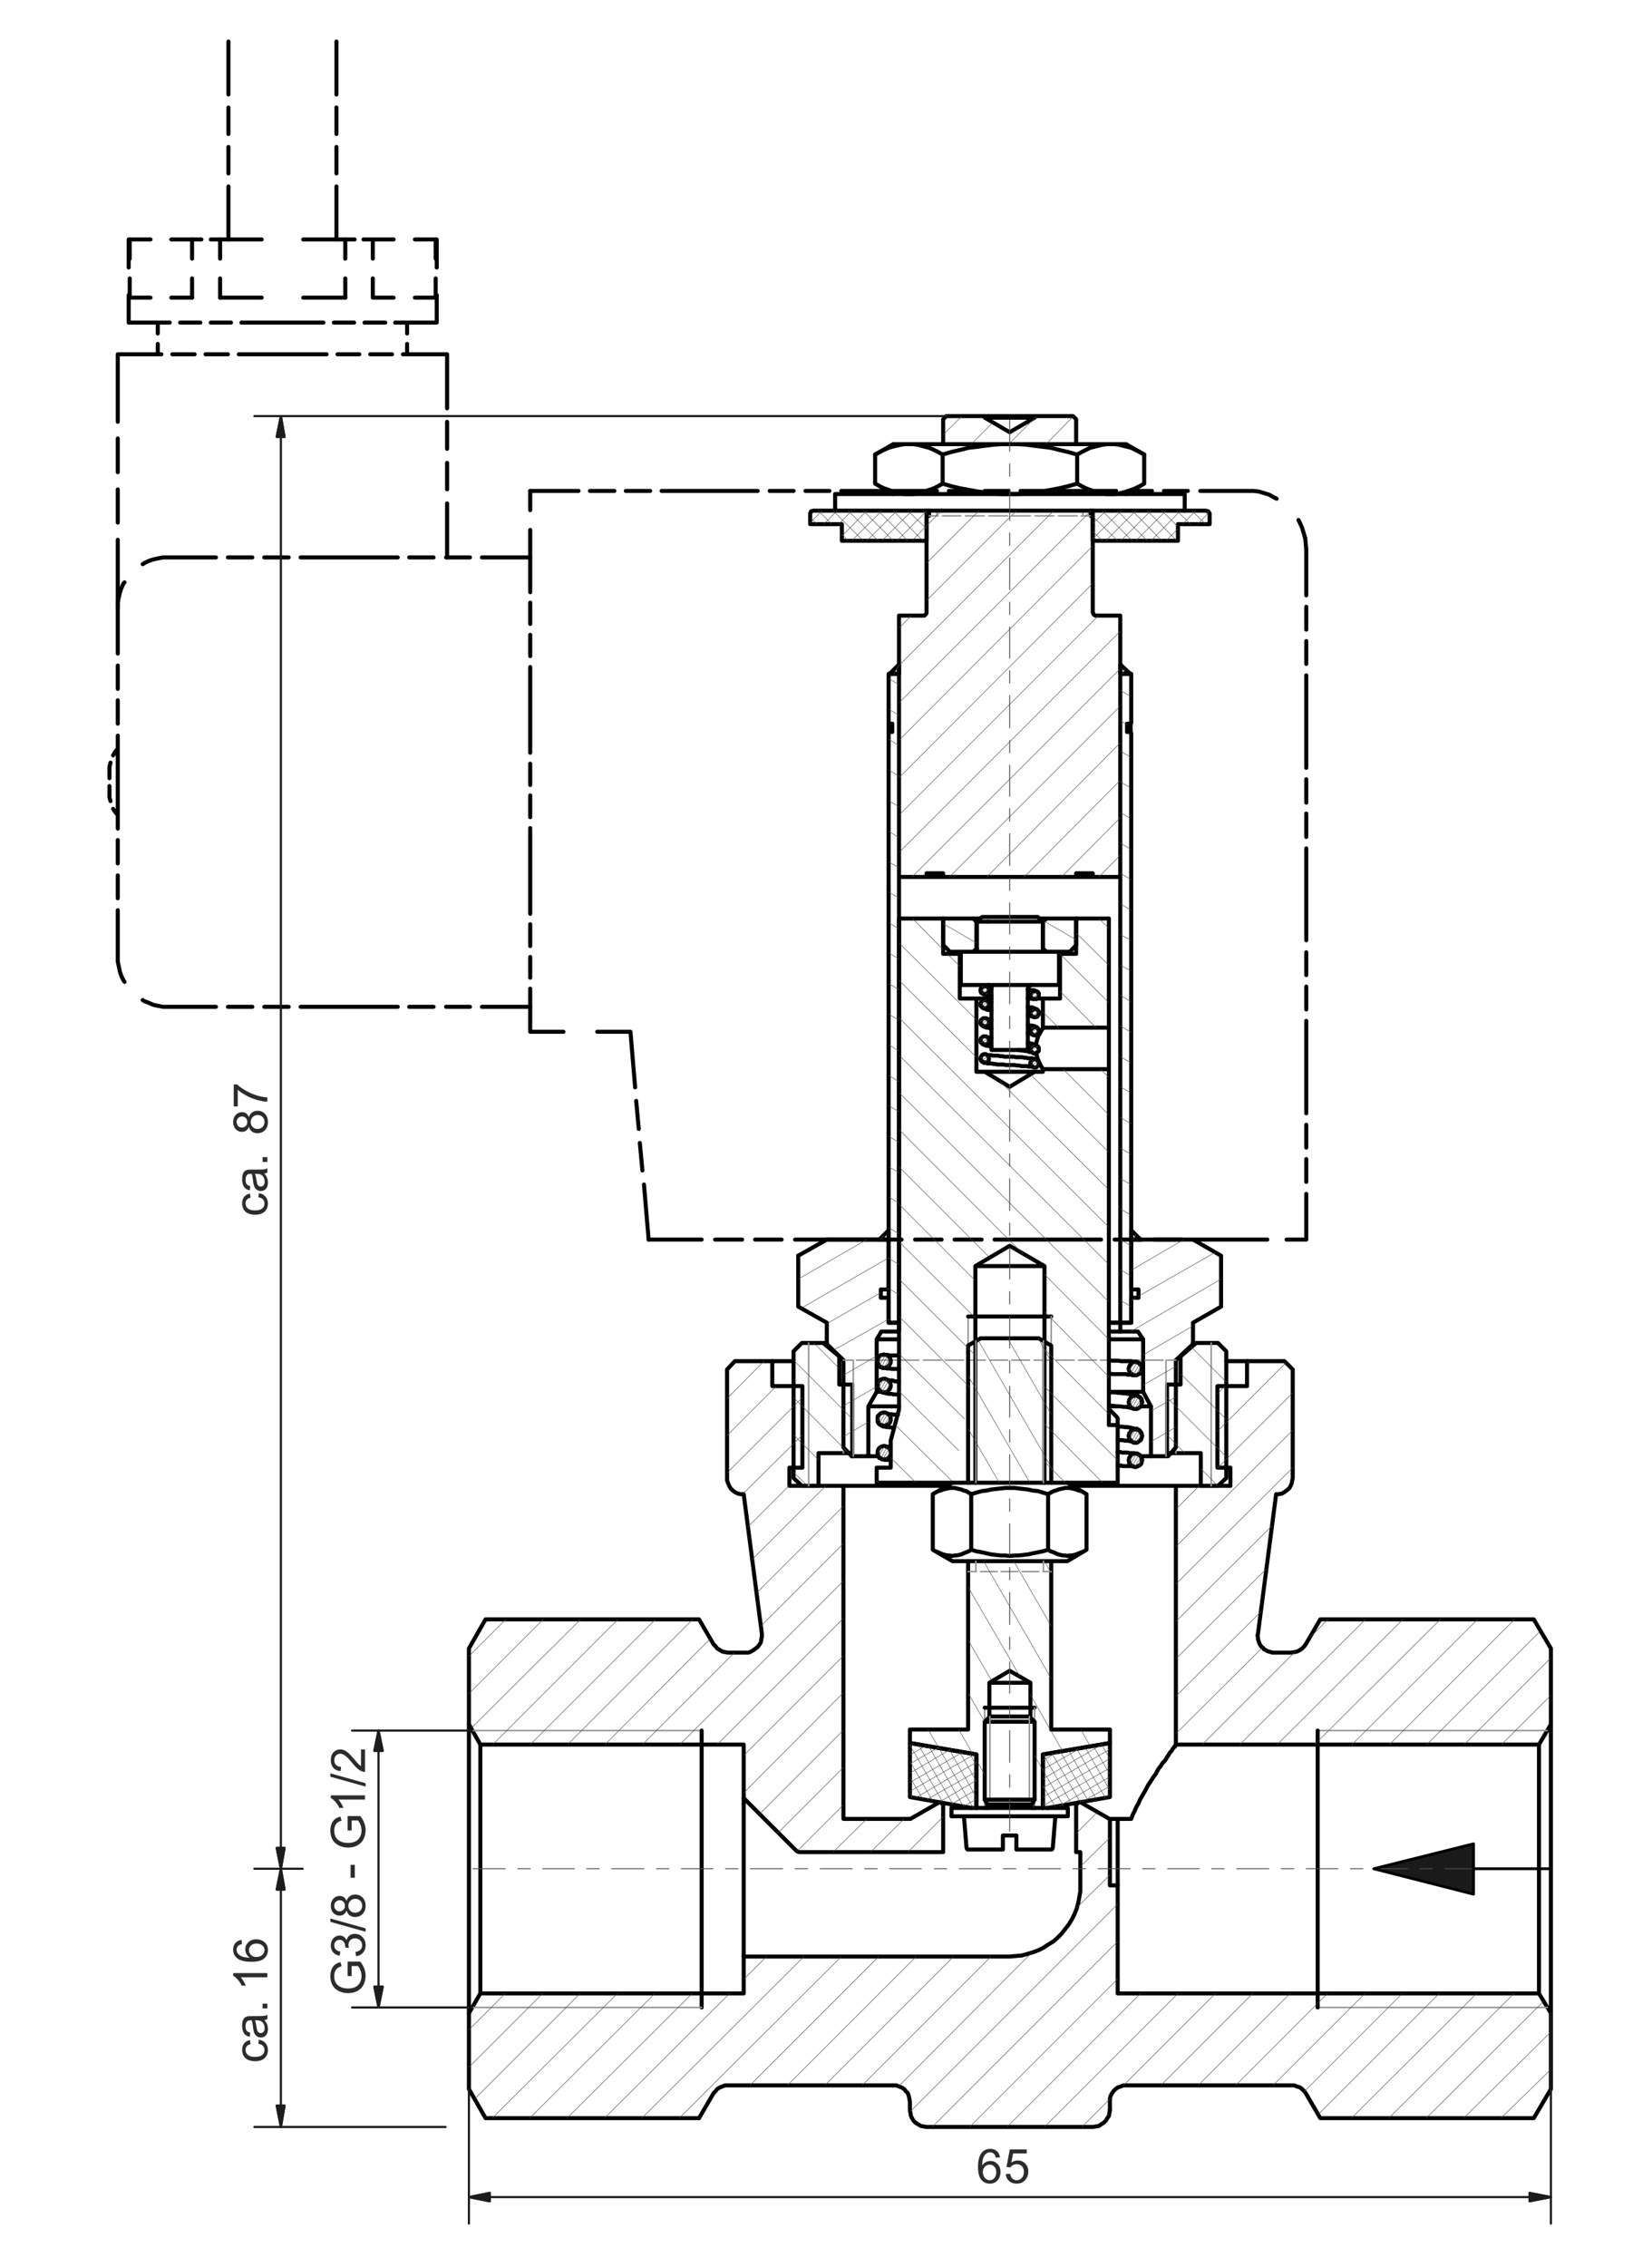 <?xml version="1.0" encoding="utf-8"?>
<!-- Generator: Adobe Illustrator 27.0.1, SVG Export Plug-In . SVG Version: 6.00 Build 0)  -->
<svg version="1.1" id="Ebene_1" xmlns="http://www.w3.org/2000/svg" xmlns:xlink="http://www.w3.org/1999/xlink" x="0px" y="0px"
	 viewBox="0 0 381.642 523.615" enable-background="new 0 0 381.642 523.615" xml:space="preserve">
<path fill="none" stroke="#000000" stroke-width="0.933" stroke-linecap="round" stroke-linejoin="round" stroke-miterlimit="10" d="
	M206.368,481.669h0.72l1.2,0.48l0.6,0.36l0.36,0.48l0.48,0.48l0.24,0.72l0.12,0.6l0.12,0.72v1.92l0.12,0.6l0.12,0.72l0.24,0.48
	l0.36,0.6l0.48,0.48l1.2,0.72l0.6,0.12l0.72,0.12h38.4l1.44-0.24l0.48-0.36l0.6-0.36l0.48-0.48l0.36-0.6l0.36-0.48l0.12-0.72
	l0.12-0.6 M298.648,316.309l-1.92-1.92h-8.64v5.76h-6.84v18.84h3v4.2h-12.6v59.76h83.88l2.76-4.68v-17.52l-3.96-6.72h-49.32
	l-3.36,5.76l-0.36,0.48l-0.48,0.48l-0.48,0.36l-0.72,0.36l-0.6,0.12l-0.72,0.12h-4.32l-0.36-0.12l-0.48-0.12l-0.36-0.12l-0.36-0.24
	l-0.36-0.12l-0.24-0.36l-0.36-0.24l-0.48-0.72l-0.36-1.08v-0.48l-0.12-0.36l0.12-0.36l4.2-32.28h0.6l0.72-0.12l0.6-0.36l0.48-0.36
	l0.6-0.48l0.36-0.6l0.24-0.6l0.12-0.6l0.12-0.6V316.309 M172.168,381.709h-3.96l-0.72-0.12l-0.6-0.12l-1.2-0.72l-0.36-0.48
	l-0.48-0.48l-3.36-5.76h-49.32l-3.84,6.72v17.52l2.64,4.68h60.84v12.36l12.24,12.24l0.24,0.12l0.36,0.12h33.24v-11.04l-0.24-0.12
	l-0.12-0.24l-0.24-0.12h-0.36l-0.12,0.12l-6.48,3.72h-15.48v-76.92h-12.48v-4.2h3v-18.84h-6.96v-5.76h-8.64 M172.168,381.709h0.72
	l0.6-0.24l0.6-0.36l0.96-0.72l0.36-0.48l0.36-0.6l0.12-0.72l0.12-0.6v-0.6 M169.768,314.389l-1.8,1.92v25.68l0.48,1.2l0.36,0.6
	l0.48,0.48l0.48,0.36l0.72,0.36l0.6,0.12h0.72l4.2,32.28"/>
<polyline fill="none" stroke="#000000" stroke-width="0.933" stroke-linecap="round" stroke-linejoin="round" stroke-miterlimit="10" points="
	256.408,487.429 256.408,484.789 256.528,484.189 256.888,483.469 257.248,482.989 257.728,482.509 258.208,482.149 
	258.928,481.909 259.528,481.669 299.008,481.669 299.608,481.909 300.328,482.149 300.808,482.509 301.288,482.989 
	301.648,483.469 305.008,489.229 354.328,489.229 358.288,482.509 358.288,464.989 355.528,460.429 258.208,460.429 
	258.208,435.469 256.408,435.469 256.408,420.109 256.288,420.109 249.808,416.389 249.568,416.269 249.328,416.269 
	248.968,416.389 248.848,416.629 248.728,416.749 248.608,417.109 248.608,427.789 249.568,427.789 249.568,436.909 
	249.088,439.549 248.728,440.869 248.248,442.069 247.648,443.269 246.928,444.469 245.248,446.629 244.288,447.589 
	243.328,448.429 242.128,449.149 241.048,449.869 239.848,450.469 238.528,450.949 237.328,451.309 236.008,451.669 
	234.568,451.789 233.248,451.909 171.808,451.909 171.808,460.429 110.968,460.429 108.328,464.989 108.328,482.509 
	112.168,489.229 161.488,489.229 "/>
<path fill="none" stroke="#000000" stroke-width="0.933" stroke-linecap="round" stroke-linejoin="round" stroke-miterlimit="10" d="
	M218.728,343.189h-23.04 M271.648,343.189h-23.76 M258.208,420.109h3.12 M261.328,420.109l0.36-0.96l0.48-0.96l0.36-0.84l0.48-0.84
	l0.36-0.84l1.44-2.52l0.36-0.72l0.96-1.44l0.36-0.6l0.48-0.6l0.36-0.72l0.36-0.6l0.48-0.6l0.36-0.6l0.48-0.48l0.36-0.48l0.24-0.48
	l0.36-0.48l0.24-0.48l0.36-0.36l0.24-0.36l0.12-0.24l0.24-0.24l0.12-0.24l0.24-0.12v-0.24l0.12-0.12 M355.528,402.949v57.48
	 M358.288,464.989v-66.72 M258.208,435.469v-3.84 M258.208,431.629v-11.52 M161.488,489.229l3.36-5.76l0.48-0.48l0.36-0.48l0.6-0.36
	l1.2-0.48h38.88"/>
<path fill="none" stroke="#000000" stroke-width="0.933" stroke-linecap="round" stroke-linejoin="round" stroke-miterlimit="10" d="
	M171.808,416.629v35.16 M108.328,398.269v66.72 M110.968,460.429v-57.48 M217.168,416.269L217.168,416.269 M249.448,416.269h-0.12
	 M258.208,420.109h-1.8 M283.288,314.389h4.8 M178.408,314.389h4.92 M195.688,343.189h-0.84"/>
<path fill="none" stroke="#000000" stroke-width="0.933" stroke-linecap="round" stroke-linejoin="round" stroke-miterlimit="10" d="
	M171.808,415.309v1.32 M171.808,451.789v0.12"/>
<path fill="none" stroke="#969696" stroke-width="0.359" stroke-linecap="round" stroke-linejoin="round" stroke-miterlimit="10" d="
	M304.408,463.669h53.04 M357.448,399.709h-53.04"/>
<line fill="none" stroke="#000000" stroke-width="0.933" stroke-linecap="round" stroke-linejoin="round" stroke-miterlimit="10" x1="304.408" y1="463.669" x2="304.408" y2="399.709"/>
<path fill="none" stroke="#969696" stroke-width="0.359" stroke-linecap="round" stroke-linejoin="round" stroke-miterlimit="10" d="
	M162.088,399.709h-53.04 M283.288,338.989v-18.84 M183.328,320.149v18.84"/>
<line fill="none" stroke="#000000" stroke-width="0.933" stroke-linecap="round" stroke-linejoin="round" stroke-miterlimit="10" x1="162.088" y1="399.709" x2="162.088" y2="463.669"/>
<line fill="none" stroke="#969696" stroke-width="0.359" stroke-linecap="round" stroke-linejoin="round" stroke-miterlimit="10" x1="109.048" y1="463.669" x2="162.088" y2="463.669"/>
<path fill="none" stroke="#000000" stroke-width="0.933" stroke-linecap="round" stroke-linejoin="round" stroke-miterlimit="10" d="
	M191.008,310.189h-0.84 M276.328,310.189h-0.72 M183.328,341.389l1.92,1.8h3.84v-7.56h7.8v-15.84h-3v-6.48l-3.72-3.12h-4.92
	l-1.92,1.92V341.389 M281.368,343.189l1.92-1.8v-29.28l-1.92-1.92h-5.04l-3.6,3.12v6.48h-3.12v15.84h7.8v7.56H281.368"/>
<path fill="none" stroke="#969696" stroke-width="0.359" stroke-linecap="round" stroke-linejoin="round" stroke-miterlimit="10" d="
	M186.808,310.189v33 M279.808,343.189v-33 M194.848,319.789v15.84 M271.648,335.629v-15.84"/>
<path fill="none" stroke="#000000" stroke-width="0.933" stroke-linecap="round" stroke-linejoin="round" stroke-miterlimit="10" d="
	M191.008,286.309l-6.6,3.72 M282.088,290.029v11.76 M282.088,290.029l-6.48-3.72h-14.28v11.52h1.68v1.92h-1.68v5.76h-2.52v2.04h4.08
	l1.2,1.8v12.12l1.8,3.36v11.52h3.96l1.8-2.04v-20.16l3.96-3.72v-4.92l6.48-3.72 M215.488,357.949v-12.84 M224.368,357.949v-12.84
	 M242.128,357.949v-12.84 M251.008,357.949v-12.84 M220.048,342.469l-4.56,2.64 M246.568,342.469l4.44,2.64 M246.568,360.589
	l4.44-2.64 M220.048,360.589l-4.56-2.64 M251.008,345.109l-1.2-0.72l-0.6-0.12l-0.6-0.24l-0.96-0.24l-0.6-0.12h-0.96l-0.48,0.12
	l-0.6,0.12l-0.48,0.12l-0.6,0.24l-0.48,0.12l-0.72,0.36l-0.6,0.36 M242.128,345.109l-2.4-0.72l-1.2-0.12l-1.08-0.24l-2.16-0.24
	l-0.96-0.12h-2.04l-3.24,0.36l-1.08,0.24l-1.08,0.12l-1.32,0.36l-1.2,0.36 M224.368,345.109l-1.2-0.72l-0.6-0.12l-0.48-0.24
	l-0.6-0.12l-0.96-0.24h-1.08l-0.48,0.12l-0.6,0.12l-0.48,0.12l-0.6,0.24l-0.48,0.12l-0.72,0.36l-0.6,0.36 M215.488,357.949l0.6,0.36
	l0.72,0.24l0.48,0.24l0.6,0.24l0.48,0.12l0.6,0.12h0.48l0.48,0.12l0.6-0.12h0.48l0.48-0.12l0.6-0.12l0.48-0.24l1.2-0.48l0.6-0.36
	 M224.368,357.949l1.2,0.36l1.32,0.24l2.16,0.48l2.16,0.24h1.08l0.96,0.12l1.08-0.12h0.96l2.16-0.24l1.08-0.24l2.4-0.48l1.2-0.36
	 M242.128,357.949l0.6,0.36l0.72,0.24l0.48,0.24l0.6,0.24l0.48,0.12l0.6,0.12h0.48l0.48,0.12l0.48-0.12h0.6l0.96-0.24l1.8-0.72
	l0.6-0.36 M220.048,342.469h26.52 M246.568,360.589h-26.52"/>
<polyline fill="none" stroke="#000000" stroke-width="0.933" stroke-linecap="round" stroke-linejoin="round" stroke-miterlimit="10" points="
	184.408,290.029 184.408,301.789 191.008,305.509 191.008,310.429 194.848,314.149 194.848,334.309 196.768,336.349 "/>
<path fill="none" stroke="#000000" stroke-width="0.933" stroke-linecap="round" stroke-linejoin="round" stroke-miterlimit="10" d="
	M258.808,307.549h-2.64 M258.808,305.509h-2.64 M202.888,336.349h-2.28 M265.888,336.349h-2.4 M207.688,324.829h-7.08
	 M258.328,324.829h-2.16 M265.888,324.829h-2.28 M207.688,309.349h-5.16 M264.088,309.349h-7.92 M203.608,321.469h-1.08
	 M264.088,321.469h-7.92 M196.768,336.349h3.84v-11.52l1.92-3.36v-12.12l1.08-1.8h4.08v-2.04h-2.4v-5.76h-1.8v-1.92h1.8v-11.52
	h-14.28"/>
<path fill="none" stroke="#969696" stroke-width="0.359" stroke-linecap="round" stroke-linejoin="round" stroke-miterlimit="10" d="
	M196.888,314.149h-2.04 M202.048,314.149h-4.2 M207.088,314.149h-4.08 M212.248,314.149h-4.08 M217.408,314.149h-4.08
	 M222.568,314.149h-4.2 M227.608,314.149h-4.08 M232.768,314.149h-4.08 M237.808,314.149h-4.08 M243.088,314.149h-4.2
	 M248.128,314.149h-4.08 M253.288,314.149h-4.08 M258.328,314.149h-4.08 M263.488,314.149h-4.08 M268.648,314.149h-4.08
	 M271.648,314.149h-1.92 M197.128,314.149v22.2 M269.368,336.349v-22.2"/>
<path fill="none" stroke="#000000" stroke-width="0.933" stroke-linecap="round" stroke-linejoin="round" stroke-miterlimit="10" d="
	M217.888,202.549h-3.84 M252.448,202.549h-3.84 M239.008,96.469h-11.52 M227.488,96.109h11.52 M214.648,117.949v1.2h-0.24
	l-0.36,0.36v22.08l-0.12,0.24l-0.36,0.36h-5.88v60.36h6.36v-0.84h3.84v0.84 M248.608,102.589v-5.76l-0.72-0.72h-8.88v0.36
	l-5.76,3.36l-5.76-3.36v-0.36h-8.88l-0.72,0.72v5.76 M217.888,202.549h30.72v-0.84h3.84v0.84h6.36v-60.36h-5.76l-0.24-0.12
	l-0.24-0.24v-0.24l-0.12-0.12v-21.96l-0.36-0.36h-0.12v-1.2 M205.288,167.149v0.36 M205.288,168.709v-1.2 M205.288,168.709v0.48
	 M261.208,167.509v-0.36 M261.208,167.509v1.2 M261.208,169.189v-0.48 M258.808,305.509h-2.64 M260.488,169.069h-0.12v-1.92h0.84
	l0.12-0.12v-11.4h-2.52v149.88h2.52v-136.2l-0.24-0.24H260.488 M206.128,168.949v0.12h-0.72l-0.12,0.12v136.32h2.4v-149.88h-2.4
	v11.52h0.84V168.949"/>
<path fill="none" stroke="#969696" stroke-width="0.359" stroke-linecap="round" stroke-linejoin="round" stroke-miterlimit="10" d="
	M216.688,119.149h-2.04 M221.968,119.149h-4.2 M227.368,119.149h-4.32 M232.768,119.149h-4.32 M238.048,119.149h-4.2
	 M243.448,119.149h-4.32 M248.848,119.149h-4.32 M251.968,119.149h-2.16 M216.448,117.949v1.2 M250.168,119.149v-1.2"/>
<path fill="none" stroke="#000000" stroke-width="0.933" stroke-linecap="round" stroke-linejoin="round" stroke-miterlimit="10" d="
	M225.328,292.429h15.96 M256.168,325.309l0.12,0.24 M256.288,325.549l1.56,1.56l0.36,0.48 M258.208,327.589v1.56 M244.648,220.309
	h0.24 M221.728,220.309h0.24 M227.488,247.549h11.52 M239.608,230.629h1.32 M237.448,230.629h0.72 M225.568,230.629h3.48
	 M248.608,212.149v8.16h-3.72v10.32h-3.96v6.72h15.24v-25.2H248.608 M225.328,342.469v-50.04 M246.568,342.469h11.64v-13.32h-2.04
	v-82.2h-15.24v0.6h-1.92l-5.76,3.48l-5.76-3.48h-1.92v-16.92h-3.84v-10.32h-3.84v-8.16h-10.2v113.4l-1.92,7.2v6.24h-3.24v3.48h17.52
	 M225.328,292.429l7.92-4.68l8.04,4.68v50.04"/>
<line fill="none" stroke="#969696" stroke-width="0.359" stroke-linecap="round" stroke-linejoin="round" stroke-miterlimit="10" x1="223.648" y1="304.069" x2="223.648" y2="342.469"/>
<line fill="none" stroke="#000000" stroke-width="0.933" stroke-linecap="round" stroke-linejoin="round" stroke-miterlimit="10" x1="223.648" y1="304.069" x2="242.848" y2="304.069"/>
<line fill="none" stroke="#969696" stroke-width="0.359" stroke-linecap="round" stroke-linejoin="round" stroke-miterlimit="10" x1="242.848" y1="342.469" x2="242.848" y2="304.069"/>
<path fill="none" stroke="#000000" stroke-width="0.933" stroke-linecap="round" stroke-linejoin="round" stroke-miterlimit="10" d="
	M260.728,316.189l0.24,0.72l0.24,0.36l0.36,0.12l0.36,0.24h0.72l0.36-0.24l0.36-0.12l0.24-0.36l0.12-0.36 M202.768,335.629v-0.48
	l0.12-0.36l0.24-0.36l0.36-0.24l0.72-0.24l0.48,0.12l0.36,0.12l0.6,0.6l0.12,0.36v0.84l-0.12,0.36l-0.36,0.36l-0.24,0.12l-0.36,0.24
	h-0.84l-0.36-0.24l-0.36-0.12l-0.24-0.36l-0.12-0.36V335.629 M263.848,337.309l-0.12-0.36v-0.24l-0.12-0.24l-0.24-0.36l-0.72-0.36
	h-0.72l-0.72,0.36l-0.12,0.36l-0.24,0.24v0.24l-0.12,0.36l0.12,0.24v0.36l0.24,0.24l0.12,0.24l0.72,0.36l0.36,0.12l0.36-0.12
	l0.72-0.36l0.24-0.24l0.12-0.24v-0.36L263.848,337.309 M205.768,327.829v-0.36l-0.12-0.36l-0.6-0.6l-0.48-0.24h-0.6l-0.36,0.12
	l-0.24,0.12l-0.6,0.6v1.32l0.12,0.24l0.24,0.24l0.48,0.24l0.36,0.12h0.6l0.72-0.36l0.24-0.24l0.12-0.24l0.12-0.36V327.829
	 M260.728,331.669l0.12,0.36v0.24l0.24,0.24l0.12,0.24l0.24,0.12l0.24,0.24l0.24,0.12h0.72l0.24-0.12l0.24-0.24l0.24-0.12l0.24-0.24
	l0.12-0.24v-0.24l0.12-0.36l-0.12-0.36v-0.24l-0.12-0.24l-0.48-0.48l-0.24-0.12h-0.24l-0.36-0.12l-0.36,0.12h-0.24l-0.24,0.12
	l-0.24,0.24l-0.12,0.24l-0.24,0.24v0.24L260.728,331.669 M256.168,237.349v9.6 M239.248,241.309l0.24-0.72l0.12-0.48l0.36-1.08
	l0.24-0.24l0.12-0.36l0.12-0.12l0.12-0.24l0.24-0.48h0.12v-0.24 M240.928,246.949v-0.12l-0.24-0.24l-0.72-1.44l-0.12-0.36
	l-0.24-0.36v-0.36l-0.12-0.36l-0.12-0.48"/>
<path fill="none" stroke="#000000" stroke-width="0.933" stroke-linecap="round" stroke-linejoin="round" stroke-miterlimit="10" d="
	M205.768,314.389v-0.24l-0.12-0.36l-0.12-0.24 M263.728,316.549l0.12-0.36l-0.12-0.48l-0.12-0.36l-0.6-0.6l-0.72-0.24l-0.72,0.24
	l-0.6,0.6l-0.12,0.36l-0.12,0.48"/>
<path fill="none" stroke="#000000" stroke-width="0.933" stroke-linecap="round" stroke-linejoin="round" stroke-miterlimit="10" d="
	M256.168,321.589h1.44l0.72,0.12h0.6l0.6,0.12h0.6l0.48,0.12h0.48l0.36,0.12h0.36l0.6,0.24h0.24 M205.048,318.709l0.24,0.12h0.84
	l0.72,0.24h0.84 M206.488,329.869l-0.48-0.12l-0.6-0.12h-0.48l-0.48-0.12h-0.36l-0.48-0.24l-0.12-0.12l-0.24-0.12l-0.36-0.36v-0.24
	l-0.12-0.36v-0.24 M261.448,332.869h-0.48l-0.36-0.12h-0.84l-0.36-0.12h-0.6l-0.6-0.12 M258.208,329.509h1.08l0.48,0.12h0.84
	l0.36,0.12h0.24l0.36,0.12l0.6,0.12h0.48l0.24,0.24h0.12l0.24,0.12l0.12,0.24l0.24,0.36l0.24,0.72 M205.048,326.509l0.24,0.12h0.72
	l0.24,0.12h1.2 M260.728,323.869l0.12,0.36v0.24l0.24,0.36l0.36,0.36l0.48,0.24h0.72l0.48-0.24l0.24-0.24l0.24-0.12l0.12-0.36v-0.24
	l0.12-0.36l-0.12-0.24v-0.24l-0.12-0.36l-0.24-0.24l-0.24-0.12l-0.24-0.24h-0.24l-0.36-0.12l-0.36,0.12h-0.24l-0.24,0.24l-0.24,0.12
	l-0.12,0.24l-0.24,0.36v0.24L260.728,323.869 M205.768,320.029v-0.24l-0.12-0.36l-0.12-0.24l-0.48-0.48l-0.48-0.24h-0.6l-0.36,0.12
	l-0.24,0.12l-0.48,0.48l-0.12,0.24v1.2l0.12,0.24l0.48,0.48l0.24,0.12l0.36,0.12h0.6l0.48-0.24l0.48-0.48l0.12-0.24l0.12-0.36
	V320.029 M205.528,313.549l-0.48-0.48l-0.24-0.12h-0.24l-0.36-0.12l-0.24,0.12h-0.36l-0.24,0.12l-0.48,0.48l-0.12,0.24v1.2
	l0.12,0.24l0.48,0.48l0.24,0.12l0.36,0.12h0.6l0.48-0.24l0.48-0.48l0.24-0.48v-0.36"/>
<path fill="none" stroke="#000000" stroke-width="0.933" stroke-linecap="round" stroke-linejoin="round" stroke-miterlimit="10" d="
	M261.808,338.749l-0.24-0.12h-2.04l-0.6-0.12 M207.688,322.189l-0.48-0.12h-0.84l-0.36-0.12h-0.6l-0.6-0.12l-0.96-0.24l-0.24-0.12
	l-0.12-0.12l-0.24-0.12l-0.12-0.24l-0.24-0.24l-0.12-0.36v-0.36 M261.448,325.189h-0.24l-0.12-0.12h-0.36l-0.6-0.12h-0.6l-0.72-0.12
	h-0.84l-0.84-0.12l-0.96-0.12 M262.648,322.309l0.24,0.12l0.12,0.12l0.36,0.12v0.12l0.36,0.36v0.24l0.12,0.24v0.24"/>
<path fill="none" stroke="#000000" stroke-width="0.933" stroke-linecap="round" stroke-linejoin="round" stroke-miterlimit="10" d="
	M225.688,212.869h2.52 M244.648,227.509v-7.68 M221.968,227.509v-7.68 M240.928,219.109v-6.24 M225.688,219.109v-6.24
	 M237.448,242.509v-14.16 M229.048,242.509v-14.16 M221.968,219.829h19.8 M241.768,219.829h2.88 M221.968,227.509h22.68
	 M229.048,242.509h8.4 M207.688,316.189h-1.56l-0.72-0.12h-0.48l-0.48-0.12h-0.6l-0.12-0.12h-0.24l-0.6-0.6v-0.12l-0.12-0.24v-0.48
	 M261.808,317.629h-0.24l-0.12-0.12h-0.96l-0.36-0.12h-2.88l-1.08-0.12 M256.168,314.149l0.72,0.12h1.44l0.6,0.12h2.4l0.36,0.12
	h0.84l0.12,0.12h0.12l0.12,0.12h0.12l0.24,0.12l0.12,0.24l0.24,0.12l0.12,0.36v0.24l0.12,0.36 M204.808,312.949h0.36l0.24,0.12h2.28
	 M258.208,335.389h0.6l0.48,0.12h1.2l0.36,0.12h1.08l0.48,0.12h0.36l0.24,0.12l0.36,0.36l0.24,0.12l0.12,0.24v0.24l0.12,0.24v0.24
	 M204.808,334.189h0.96 M205.768,337.189h-1.44l-0.24-0.12h-0.36l-0.12-0.12l-0.48-0.24l-0.12-0.24l-0.12-0.36l-0.12-0.24v-0.24
	 M258.928,338.509h-0.72"/>
<path fill="none" stroke="#000000" stroke-width="0.933" stroke-linecap="round" stroke-linejoin="round" stroke-miterlimit="10" d="
	M238.048,245.629v0.24l0.12,0.12v0.12l0.24,0.12l0.12,0.12l0.12,0.12l0.24,0.12h0.36l0.24-0.12l0.48-0.48v-0.72l-0.12-0.12
	 M226.528,228.709v0.24l0.12,0.12v0.12l0.24,0.12l0.24,0.24l0.24,0.12h0.36l0.12-0.12l0.24-0.12l0.36-0.36v-0.72l-0.12-0.12
	l-0.12-0.24l-0.12-0.12h-0.24l-0.12-0.12h-0.36l-0.24,0.12h-0.12l-0.36,0.36v0.12l-0.12,0.12V228.709 M238.048,229.789l0.12-0.36
	l0.12-0.24l0.24-0.24h0.96l0.36,0.24l0.12,0.24v0.72l-0.12,0.36l-0.36,0.24h-0.96l-0.24-0.24L238.048,229.789 M238.048,233.989v0.24
	l0.12,0.12v0.12l0.36,0.36h0.12l0.24,0.12h0.36l0.24-0.12h0.12l0.12-0.12l0.12-0.24l0.12-0.12v-0.72l-0.48-0.48l-0.24-0.12h-0.36
	l-0.24,0.12l-0.24,0.24l-0.24,0.12v0.12l-0.12,0.12V233.989 M228.448,231.949v-0.36l-0.12-0.12l-0.12-0.24l-0.12-0.12h-0.24
	l-0.12-0.12h-0.36l-0.24,0.12h-0.12l-0.36,0.36v0.12l-0.12,0.12v0.48l0.12,0.12v0.12l0.24,0.12l0.24,0.24l0.24,0.12h0.36l0.12-0.12
	l0.24-0.12l0.36-0.36V231.949 M225.688,219.109l-0.12,0.24v0.24l-0.24,0.12l-0.12,0.12h-0.36 M241.648,219.829h-0.24l-0.24-0.12
	l-0.12-0.12l-0.12-0.24v-0.24 M228.328,227.509l0.12,0.12h0.24l0.36,0.36v0.36 M237.448,228.349l0.12-0.36l0.12-0.12l0.12-0.24h0.24
	l0.24-0.12 M226.888,211.789l-1.2,1.08 M239.728,211.789l1.2,1.08 M239.728,211.789h-12.84 M228.208,212.869h12.72"/>
<polyline fill="none" stroke="#000000" stroke-width="0.933" stroke-linecap="round" stroke-linejoin="round" stroke-miterlimit="10" points="
	239.848,245.149 239.728,244.909 239.608,244.789 "/>
<path fill="none" stroke="#000000" stroke-width="0.933" stroke-linecap="round" stroke-linejoin="round" stroke-miterlimit="10" d="
	M228.208,231.229h0.12 M229.048,233.389l-0.48-0.12h-0.36l-0.36-0.12l-0.24-0.12l-0.36-0.12l-0.24-0.12l-0.36-0.36l-0.12-0.24v-0.24
	 M238.408,234.709h-0.24l-0.12-0.12l-0.24-0.12h-0.36 M228.448,240.229v-0.36l-0.36-0.36l-0.24-0.12h-0.72l-0.24,0.24l-0.24,0.12
	v0.12l-0.12,0.24v0.36l0.12,0.12v0.24l0.24,0.12l0.24,0.24h0.72l0.24-0.12l0.24-0.24l0.12-0.24V240.229 M238.048,242.389v0.24
	l0.12,0.12v0.12l0.24,0.12l0.24,0.24l0.24,0.12h0.36l0.24-0.12l0.48-0.48v-0.72l-0.12-0.12l-0.12-0.24l-0.12-0.12h-0.12l-0.24-0.12
	h-0.36l-0.24,0.12h-0.12l-0.36,0.36v0.12l-0.12,0.12V242.389 M238.048,238.189v0.24l0.12,0.12v0.12l0.24,0.12l0.12,0.24h0.12
	l0.24,0.12h0.36l0.24-0.12h0.12l0.12-0.24l0.24-0.24v-0.72l-0.24-0.24l-0.12-0.24h-0.12l-0.24-0.12h-0.36l-0.24,0.12h-0.12
	l-0.12,0.24l-0.24,0.12v0.12l-0.12,0.12V238.189 M228.448,236.149v-0.36l-0.12-0.24l-0.24-0.24l-0.24-0.12h-0.72l-0.24,0.24
	l-0.24,0.12v0.24l-0.12,0.12v0.36l0.12,0.24v0.12l0.24,0.12l0.24,0.24h0.72l0.24-0.12l0.36-0.36V236.149 M226.528,244.429l0.24,0.72
	l0.24,0.12l0.36,0.12h0.36l0.48-0.24l0.24-0.36v-0.72l-0.48-0.48l-0.24-0.12h-0.36l-0.36,0.12l-0.24,0.24l-0.12,0.24
	L226.528,244.429 M239.608,244.789h-0.12l-0.24-0.12h-0.36l-0.24,0.12h-0.12l-0.36,0.36v0.12l-0.12,0.12v0.24"/>
<path fill="none" stroke="#000000" stroke-width="0.933" stroke-linecap="round" stroke-linejoin="round" stroke-miterlimit="10" d="
	M228.208,235.429h0.12 M229.048,237.589l-0.48-0.12l-0.36-0.12h-0.36l-0.24-0.12l-0.36-0.12l-0.24-0.12l-0.36-0.36l-0.12-0.24v-0.24
	 M238.408,238.789h-0.36l-0.24-0.12h-0.36 M237.448,232.549l0.48,0.12h0.48l0.36,0.12l0.48,0.24l0.36,0.12l0.12,0.12l0.24,0.48v0.24
	 M228.328,231.229l0.48,0.24h0.24"/>
<path fill="none" stroke="#000000" stroke-width="0.933" stroke-linecap="round" stroke-linejoin="round" stroke-miterlimit="10" d="
	M224.848,219.829l0.72-0.72v-6.24l-0.72-0.72h-6.96v6.12l1.56,1.56h2.52 M227.968,243.709h1.08l0.36,0.12h1.2l0.48,0.12h0.48
	l0.48,0.12h2.16l0.48,0.12h1.56l0.36,0.12h0.48l0.36,0.12h0.96l0.24,0.12h0.48l0.12,0.12l0.24,0.12h0.12l0.12,0.12l0.24,0.48v0.24
	 M238.528,246.349h-0.96l-0.36-0.12h-1.32l-0.36-0.12h-0.6l-0.48-0.12h-2.16l-0.48-0.12h-1.44l-0.48-0.12h-0.36l-0.48-0.12h-0.96
	l-0.24-0.12h-0.48l-0.24-0.24h-0.12l-0.24-0.12l-0.12-0.24l-0.12-0.24v-0.24 M229.048,229.909h-0.36l-0.48-0.12h-0.6l-0.24-0.12
	h-0.12l-0.24-0.12l-0.12-0.12l-0.24-0.12v-0.36l-0.12-0.24 M238.528,230.629h-0.36l-0.36-0.12h-0.36 M237.448,228.589h0.48
	l0.36,0.12h0.6l0.24,0.12l0.12,0.12h0.24l0.36,0.36l0.12,0.24v0.24 M227.968,227.869h0.48l0.24,0.12h0.36 M237.448,240.949h0.48
	l0.48,0.12l0.36,0.12h0.24l0.24,0.12l0.36,0.24l0.12,0.12l0.12,0.24l0.12,0.12v0.36 M228.208,239.629h0.12l0.24,0.12h0.48
	 M229.048,241.669h-0.48l-0.36-0.12h-0.36l-0.24-0.12l-0.36-0.12l-0.24-0.12l-0.12-0.24l-0.24-0.12l-0.12-0.24v-0.36
	 M238.408,242.989h-0.6l-0.24-0.12l-0.36-0.12h-0.48l-0.36-0.12h-0.48l-0.6-0.12 M237.448,236.749l0.48,0.12h0.48l0.36,0.12h0.24
	l0.24,0.24h0.24l0.24,0.24l0.24,0.48v0.24 M228.328,235.429l0.24,0.12h0.48"/>
<path fill="none" stroke="#000000" stroke-width="0.933" stroke-linecap="round" stroke-linejoin="round" stroke-miterlimit="10" d="
	M192.928,117.949h24.6 M226.528,212.149h-1.68 M241.768,212.149h-1.68 M240.928,212.869L240.928,212.869 M225.568,212.869h0.12
	 M225.688,219.109h-0.12 M244.648,219.829h2.52l1.44-1.56v-6.12h-6.84l-0.84,0.72v6.24 M240.928,219.109l0.84,0.72"/>
<path fill="none" stroke="#000000" stroke-width="0.933" stroke-linecap="round" stroke-linejoin="round" stroke-miterlimit="10" d="
	M248.848,111.709l1.08,0.6l0.96,0.48l1.92,0.72l1.92,0.48 M248.848,104.989l-2.16-0.6l-2.04-0.48l-1.92-0.48l-3.84-0.48l-1.8-0.24
	l-1.92-0.12h-1.92 M233.248,102.589h23.28 M264.328,104.989l-1.08-0.6l-1.92-0.96l-2.88-0.72l-0.96-0.12h-1.8l-0.96,0.12l-2.88,0.72
	l-1.92,0.96l-1.08,0.6 M256.528,102.589h3.6 M206.368,102.589h3.6 M209.968,102.589h-0.96l-0.84,0.12l-1.08,0.24l-0.96,0.24
	l-0.84,0.24l-1.08,0.48l-0.96,0.48l-1.08,0.6 M209.968,102.589h23.28 M233.248,102.589h-1.92l-1.8,0.12l-1.92,0.24l-1.8,0.24
	l-2.04,0.24l-1.92,0.48l-2.04,0.48l-2.04,0.6 M217.768,104.989l-1.08-0.6l-0.96-0.48l-1.08-0.48l-0.96-0.24l-0.84-0.24l-0.96-0.24
	l-0.96-0.12h-0.96 M192.928,114.109v3.84 M192.928,114.109h80.76v3.84 M217.528,117.949h56.16"/>
<path fill="none" stroke="#000000" stroke-width="0.933" stroke-linecap="round" stroke-linejoin="round" stroke-miterlimit="10" d="
	M228.568,388.669h9.48 M242.848,342.469v-31.68 M240.928,417.589v-12.36l15.48-2.64v-3.12h-13.56v-38.88 M238.408,417.229l0.6,0.36
	 M228.568,396.589v-7.92l4.68-2.76l4.8,2.76v7.92 M227.488,417.589l0.6-0.36 M223.648,360.589v38.88h-13.44v3.12l15.36,2.64v12.36
	 M242.848,310.789l-2.88-1.68h-13.44l-2.88,1.68v31.68 M192.928,117.949h-5.04l-0.24,0.12h-0.24l-0.24,0.48v2.52h7.32v3.84
	 M194.488,124.909h19.56v-6.96 M252.448,117.949v6.96 M252.448,124.909h19.68v-3.84h7.32v-2.52l-0.24-0.24l-0.12-0.24h-0.24
	l-0.24-0.12h-4.92 M217.768,111.709v-6.72 M202.168,111.709v-6.72 M248.848,111.709v-6.72 M264.328,111.709v-6.72 M206.368,114.109
	l-4.2-2.4 M260.128,114.109l4.2-2.4 M260.128,102.589l4.2,2.4 M206.368,102.589l-4.2,2.4 M202.168,111.709l1.08,0.6l0.96,0.48
	l1.08,0.36l0.84,0.36l0.96,0.24l1.08,0.24l0.84,0.12h1.92l0.96-0.12l0.96-0.24l0.84-0.24l0.96-0.36l1.08-0.36l0.96-0.48l1.08-0.6
	l2.04,0.6l2.04,0.48l1.92,0.36l2.04,0.36l1.8,0.24l1.92,0.24l1.8,0.12h1.92 M256.528,114.109h0.96l0.96-0.12l1.92-0.48l1.92-0.72
	l0.96-0.48l1.08-0.6 M233.248,114.109h1.92l1.92-0.12l1.8-0.24l1.92-0.24l3.84-0.72l2.04-0.48l2.16-0.6 M254.728,113.989l0.96,0.12
	h0.84"/>
<line fill="none" stroke="#969696" stroke-width="0.359" stroke-linecap="round" stroke-linejoin="round" stroke-miterlimit="10" x1="227.488" y1="394.429" x2="227.488" y2="417.589"/>
<line fill="none" stroke="#000000" stroke-width="0.933" stroke-linecap="round" stroke-linejoin="round" stroke-miterlimit="10" x1="227.488" y1="394.429" x2="239.008" y2="394.429"/>
<path fill="none" stroke="#969696" stroke-width="0.359" stroke-linecap="round" stroke-linejoin="round" stroke-miterlimit="10" d="
	M225.568,362.989h-1.92 M230.368,362.989h-3.84 M235.168,362.989h-3.84 M239.968,362.989h-3.84 M242.848,362.989h-1.92
	 M225.448,360.589v2.4 M225.448,309.709v32.76 M241.048,342.469v-32.76 M241.048,362.989v-2.4 M239.008,417.589v-23.16"/>
<path fill="none" stroke="#000000" stroke-width="0.933" stroke-linecap="round" stroke-linejoin="round" stroke-miterlimit="10" d="
	M243.208,426.829l-0.12,0.24l-0.12,0.12h-0.12 M223.768,427.189h-0.24l-0.12-0.12l-0.12-0.24 M234.808,427.189h8.04
	 M223.768,427.189h7.92 M231.688,423.949h3.12 M231.688,427.189v-0.36 M231.688,426.829v-2.88 M234.808,423.949v3.24
	 M238.408,416.749l0.6-1.08 M228.088,416.749l-0.6-1.08 M238.408,417.589v-0.84 M228.088,417.589v-0.84 M243.208,426.829l0.6-7.32
	 M223.288,426.829l-0.6-7.32 M239.008,415.669v-18 M227.488,415.669v-18 M228.088,416.749h10.32 M227.488,415.669h11.52
	 M228.688,396.469l-1.2,1.2 M237.808,396.469l1.2,1.2 M237.808,396.469h-9.12 M227.488,397.669h11.52 M242.008,417.589l14.4-2.52
	v-12.48l-15.48,2.64 M240.928,405.229v12.36 M225.568,417.589v-12.36l-15.36-2.64v12.48l14.28,2.52"/>
<path fill="none" stroke="#969696" stroke-width="0.359" stroke-linecap="round" stroke-linejoin="round" stroke-miterlimit="10" d="
	M237.808,415.669v-19.2 M228.688,396.469v19.2"/>
<path fill="none" stroke="#000000" stroke-width="0.933" stroke-linecap="round" stroke-linejoin="round" stroke-miterlimit="10" d="
	M77.728,40.069v-6.12 M77.728,55.309v-12.24 M52.768,21.829V9.589 M52.768,30.949v-6.12 M52.768,40.069v-6.12 M52.768,55.309v-12.24
	 M111.328,232.549h11.16 M103.048,232.549h5.52 M94.528,232.549h5.64 M69.448,232.549h22.44 M61.048,232.549h5.64 M52.648,232.549
	h5.64 M38.728,232.549h11.16 M27.208,210.229v10.8 M27.208,202.189v5.28 M27.208,194.029v5.4 M27.208,169.909v21.48 M27.208,161.749
	v5.4 M27.208,153.709v5.4 M27.208,140.269v10.68 M49.888,128.749h-11.16 M58.288,128.749h-5.64 M66.688,128.749h-5.64
	 M91.888,128.749h-22.44 M100.168,128.749h-5.64 M108.568,128.749h-5.52 M122.488,128.749h-11.16 M32.968,230.989l0.36,0.24
	l0.96,0.36l1.08,0.48l1.08,0.24l1.2,0.24h1.08 M27.208,221.029v1.08l0.24,1.08l0.24,1.2l0.36,1.08l0.48,0.96l0.24,0.36
	 M28.768,134.509l-0.24,0.24l-0.48,1.08l-0.36,1.08l-0.48,2.16v1.2 M38.728,128.749h-1.08l-1.2,0.24l-1.08,0.24l-1.08,0.36
	l-0.96,0.48l-0.36,0.24 M25.528,185.029l-0.24-0.84v-0.96 M27.208,188.269l-0.6-0.72l-0.48-0.72 M26.128,174.469L26.128,174.469
	l0.48-0.84l0.6-0.72 M25.288,177.949v-0.84l0.24-0.96 M25.288,181.549v1.68 M25.288,177.949v1.8 M258.808,153.469v2.16
	 M207.688,155.629v-2.16 M258.808,155.629h2.28 M205.528,155.629h2.16 M261.088,155.629l-2.28-2.16 M207.688,153.469l-2.16,2.16
	 M203.128,286.309h2.16v-2.16L203.128,286.309 M261.328,286.309h2.16l-2.16-2.16V286.309 M246.688,419.509v-1.92 M246.688,419.509
	h-26.88v-1.92 M246.688,417.589h-26.88 M227.488,415.669h11.52"/>
<path fill="none" stroke="#000000" stroke-width="0.933" stroke-linecap="round" stroke-linejoin="round" stroke-miterlimit="10" d="
	M100.648,68.749h-4.8 M70.048,55.309h9.72 M50.848,55.309h9.6 M79.768,64.309v4.44 M79.768,55.309v4.44 M50.848,59.749v-4.44
	 M50.848,68.749v-4.44 M29.968,59.749v-4.44 M29.968,68.749v-4.44 M39.568,55.309h4.8 M29.968,55.309h4.8 M44.368,64.309v4.44
	 M44.368,55.309v4.44 M77.728,21.829V9.589 M77.728,30.949v-6.12"/>
<path fill="none" stroke="#000000" stroke-width="0.933" stroke-linecap="round" stroke-linejoin="round" stroke-miterlimit="10" d="
	M301.768,126.829l-0.12-1.2l-0.12-1.32 M122.488,122.389v4.44 M122.488,113.389v4.44 M122.488,228.349v9.96 M122.488,221.029v4.8
	 M122.488,213.469v5.04 M122.488,191.269v19.8 M122.488,183.709v5.04 M122.488,176.389v4.92 M122.488,154.069v19.8 M122.488,146.629
	v4.92 M122.488,139.189v4.92 M122.488,126.829v9.96 M148.768,273.589l1.08,12.72 M147.808,263.989l0.6,6.36 M146.968,254.269
	l0.6,6.48 M137.968,238.309h7.68l1.08,12.84 M122.488,238.309h7.68 M103.288,94.309v-12.48 M103.288,103.669v-6.24 M103.288,113.029
	v-6.12 M103.288,128.749v-12.48 M27.208,97.429v-15.6 M27.208,109.069v-7.8 M27.208,120.709v-7.68 M27.208,140.269v-15.6
	 M37.288,81.829h-10.08 M44.968,81.829h-5.16 M52.648,81.829h-5.16 M75.448,81.829h-20.28 M83.008,81.829h-5.04 M90.568,81.829
	h-5.04 M103.288,81.829h-10.2 M100.888,61.789v-6.48 M100.888,74.509v-6.36 M29.728,61.789v-6.48 M29.728,74.509v-6.36
	 M29.728,55.309L29.728,55.309 M29.968,55.309h-0.12 M46.528,55.309h-2.16 M50.848,55.309h-2.16 M81.928,55.309h-2.16
	 M86.128,55.309h-2.16 M100.648,55.309L100.648,55.309 M100.888,55.309h-0.12 M39.208,74.509h-9.48 M46.288,74.509h-4.68
	 M53.368,74.509h-4.68 M74.728,74.509h-18.96 M81.808,74.509h-4.68 M89.008,74.509h-4.8 M100.888,74.509h-9.6 M86.128,59.749v-4.44
	 M86.128,68.749v-4.44 M95.848,55.309h4.8 M86.128,55.309h4.8 M100.648,64.309v4.44 M100.648,55.309v4.44 M34.768,68.749h-4.8
	 M44.368,68.749h-4.8 M60.448,68.749h-9.6 M79.768,68.749h-9.72 M90.928,68.749h-4.8"/>
<path fill="none" stroke="#000000" stroke-width="0.933" stroke-linecap="round" stroke-linejoin="round" stroke-miterlimit="10" d="
	M94.048,77.029v-2.52 M94.048,81.829v-2.4 M36.448,77.029v-2.52 M36.448,81.829v-2.4 M275.968,286.309h12.24 M266.728,286.309h6.12
	 M257.488,286.309h6.12 M229.768,286.309h24.6 M220.528,286.309h6.24 M211.408,286.309h6.12 M183.688,286.309h24.6 M174.448,286.309
	h6.12 M165.208,286.309h6.24 M149.848,286.309h12.24 M133.648,113.389h-11.16 M141.928,113.389h-5.64 M150.208,113.389h-5.64
	 M175.048,113.389h-22.2 M183.328,113.389h-5.52 M191.608,113.389h-5.52 M216.448,113.389h-22.08 M224.728,113.389h-5.52
	 M233.008,113.389h-5.52 M257.848,113.389h-22.08 M266.128,113.389h-5.52 M274.408,113.389h-5.52 M288.208,113.389h-10.92
	 M301.768,137.509v-10.68 M301.768,145.429v-5.28 M301.768,153.349v-5.28 M301.768,177.349v-21.36 M301.768,185.389v-5.4
	 M301.768,193.309v-5.4 M301.768,217.189v-21.24 M301.768,225.229v-5.28 M301.768,233.149v-5.28 M301.768,257.149v-21.36
	 M301.768,265.069v-5.28 M301.768,272.989v-5.28 M297.208,286.309h4.56v-10.56 M288.208,286.309h4.56 M294.928,115.189l-0.72-0.36
	l-1.08-0.6l-2.4-0.72l-1.2-0.12h-1.32 M301.528,124.309l-0.72-2.4l-0.48-1.08l-0.36-0.72"/>
<polygon fill-rule="evenodd" clip-rule="evenodd" fill="#1A1A1A" points="340.408,425.869 317.368,431.629 340.408,437.509 "/>
<polygon fill="none" stroke="#1A1A1A" stroke-width="0.12" stroke-linecap="round" stroke-linejoin="round" stroke-miterlimit="10" points="
	340.408,425.869 317.368,431.629 340.408,437.509 "/>
<path fill="none" stroke="#4D4D4D" stroke-width="0.12" stroke-linecap="round" stroke-linejoin="round" stroke-miterlimit="10" d="
	M224.008,491.269l34.2-34.2 M232.648,491.269l30.84-30.84 M241.288,491.269l30.84-30.84 M259.408,481.789l21.36-21.36
	 M249.928,491.269l6.6-6.6 M268.168,481.669l21.24-21.24 M276.808,481.669l21.24-21.24 M285.448,481.669l21.24-21.24
	 M294.088,481.669l21.24-21.24 M301.288,483.109l22.68-22.68 M304.528,488.389l27.96-27.96 M312.208,489.229l28.92-28.8
	 M320.848,489.229l28.92-28.8 M329.488,489.229l27.12-27 M338.128,489.229l20.16-19.92 M346.768,489.229l11.52-11.28
	 M288.088,314.989l0.6-0.6 M281.248,321.949l1.68-1.8 M281.248,330.589l15.84-15.84 M281.368,338.989l17.28-17.28 M271.648,348.589
	l5.4-5.4 M271.648,357.229l27-26.88 M271.648,365.869l27-26.88 M271.648,374.509l22.2-22.08 M271.648,383.149l20.88-20.76
	 M271.648,391.789l19.56-19.44 M271.648,400.429l20.04-19.92 M302.608,378.229l4.2-4.2 M277.768,402.949l21.48-21.48
	 M286.408,402.949l29.04-28.92 M295.048,402.949l29.04-28.92 M303.688,402.949l29.04-28.92 M312.328,402.949l29.04-28.92
	 M320.968,402.949l28.92-28.92 M329.608,402.949l26.28-26.28 M338.248,402.949l20.04-20.04 M346.888,402.949l11.4-11.4
	 M355.528,402.949l0.12-0.12 M167.968,323.029l8.52-8.64 M108.328,382.549l8.52-8.52 M167.968,331.549l11.4-11.4 M108.328,391.189
	l17.16-17.16 M167.968,340.189l17.4-17.4 M108.808,399.229l25.32-25.2 M171.568,345.109l13.8-13.68 M113.848,402.949l28.92-28.92
	 M172.768,352.669l9.6-9.6 M122.488,402.949l28.92-28.92 M173.728,360.229l17.04-17.04 M131.128,402.949l28.92-28.92
	 M174.808,367.909l20.04-20.04 M139.768,402.949l24.36-24.48 M175.768,375.589l19.08-19.08 M148.408,402.949l21.24-21.24
	 M157.048,402.949l37.8-37.8 M165.688,402.949l29.16-29.16 M171.808,405.469l23.04-23.04 M171.808,414.109l23.04-23.16
	 M175.408,419.029l19.44-19.44 M179.728,423.349l15.12-15.12 M184.168,427.549l10.68-10.68 M192.448,427.789l7.8-7.68
	 M201.088,427.789l7.8-7.68 M209.728,427.789l8.16-8.16"/>
<path fill="none" stroke="#4D4D4D" stroke-width="0.12" stroke-linecap="round" stroke-linejoin="round" stroke-miterlimit="10" d="
	M207.688,193.429l-2.4-1.44 M207.688,200.389l-2.4-1.32 M207.688,207.469l-2.4-1.44 M207.688,214.549l-2.4-1.44 M207.688,221.509
	l-2.4-1.44 M207.688,228.589l-2.4-1.44 M207.688,235.669l-2.4-1.44 M207.688,242.749l-2.4-1.44 M207.688,249.829l-2.4-1.44
	 M207.688,256.789l-2.4-1.44 M207.688,263.869l-2.4-1.44 M207.688,270.829l-2.4-1.32 M207.688,277.909l-2.4-1.44 M207.688,284.989
	l-2.4-1.44 M207.688,292.069l-2.4-1.44 M207.688,299.029l-2.4-1.44 M206.728,305.509l-1.44-0.84 M184.408,295.429l15.84-9.12
	 M185.128,302.149l20.16-11.64 M204.688,297.829l0.6-0.24 M191.008,305.749l12.48-7.2 M192.568,311.869l12.72-7.2 M194.848,317.629
	l7.68-4.44 M194.848,324.709l7.68-4.44 M194.848,331.789l5.76-3.36 M199.168,336.349l1.44-0.96 M261.328,293.389l12.12-7.08
	 M263.008,299.389l17.64-10.08 M261.328,300.469l1.08-0.72 M261.208,307.549l20.88-12.12 M264.088,312.949l11.52-6.72
	 M264.088,319.909l7.56-4.32 M265.888,325.909l5.76-3.24 M265.888,332.989l5.76-3.36 M193.888,316.069l-5.88-5.88 M196.888,327.709
	l-13.56-13.56 M196.048,335.629l-12.72-12.84 M189.088,337.189l-5.76-5.76 M186.568,343.189l-3.24-3.12 M283.288,319.189l-8.04-8.04
	 M283.288,327.829l-10.56-10.56 M283.288,336.469l-13.68-13.68 M273.688,335.629l-4.08-4.2 M281.368,343.189l-3.96-3.96
	 M108.328,468.829l8.4-8.4 M108.328,477.469l17.04-17.04 M109.648,484.789l24.36-24.36 M113.728,489.229l28.92-28.8
	 M122.368,489.229l28.92-28.8 M131.008,489.229l28.92-28.8 M171.808,457.189l5.28-5.28 M139.648,489.229l28.92-28.8
	 M148.288,489.229l37.44-37.32 M156.928,489.229l37.44-37.32 M173.248,481.669l29.76-29.76 M181.888,481.669l29.76-29.76
	 M248.608,423.469l4.92-4.92 M190.528,481.669l29.76-29.76 M249.568,431.149l6.84-6.72 M199.168,481.669l29.76-29.76
	 M248.608,440.749l7.8-7.68 M207.568,481.909l30.96-31.08 M210.328,487.669l47.88-47.88 M215.368,491.269l42.84-42.84"/>
<path fill="none" stroke="#4D4D4D" stroke-width="0.12" stroke-linecap="round" stroke-linejoin="round" stroke-miterlimit="10" d="
	M256.168,300.709l-48.48-48.36 M236.368,289.669l-28.68-28.8 M256.168,309.349l-14.88-15 M228.688,290.509l-21-21 M256.168,317.989
	l-14.88-15 M225.328,295.789l-17.64-17.64 M256.168,326.629l-14.88-15 M225.328,304.429l-17.64-17.64 M258.208,337.309l-16.92-17.04
	 M225.328,313.069l-17.64-17.64 M254.728,342.469l-13.44-13.56 M224.128,320.509l-16.44-16.44 M246.088,342.469l-4.8-4.92
	 M222.808,327.709l-15.12-15 M221.488,335.029l-13.8-13.68 M220.048,342.229l-13.32-13.2 M211.648,342.469l-5.88-5.76
	 M203.008,342.469l-0.48-0.48 M217.888,100.429l4.32-4.32 M224.368,102.589l5.04-5.04 M233.008,102.589l6.48-6.48 M241.648,102.589
	l6.36-6.48 M214.048,121.429l3.48-3.48 M214.048,130.069l12.12-12.12 M214.048,138.709l20.76-20.76 M207.688,145.069l2.88-2.88
	 M207.688,153.709l35.76-35.76 M207.688,162.349l44.28-44.28 M207.688,170.989l44.76-44.88 M207.688,179.629l44.76-44.88
	 M207.688,188.269l46.08-46.08 M207.688,196.909l51.12-51.12 M210.688,202.549l48.12-48.12 M219.328,202.549l39.48-39.48
	 M227.968,202.549l30.84-30.96 M236.608,202.549l22.2-22.32 M245.248,202.549l13.56-13.68 M253.888,202.549l4.92-5.04
	 M261.328,160.909l-2.52-1.44 M260.368,167.389l-1.56-0.96 M261.328,174.949l-2.52-1.44 M261.328,182.029l-2.52-1.44
	 M261.328,189.109l-2.52-1.44 M261.328,196.189l-2.52-1.44 M261.328,203.149l-2.52-1.44 M261.328,210.229l-2.52-1.44
	 M261.328,217.189l-2.52-1.32 M261.328,224.269l-2.52-1.32 M261.328,231.349l-2.52-1.44 M261.328,238.429l-2.52-1.44
	 M261.328,245.509l-2.52-1.44 M261.328,252.469l-2.52-1.44 M261.328,259.549l-2.52-1.44 M261.328,266.629l-2.52-1.44
	 M261.328,273.589l-2.52-1.32 M261.328,280.669l-2.52-1.44 M261.328,287.749l-2.52-1.44 M261.328,294.709l-2.52-1.44
	 M261.328,301.789l-2.52-1.44 M207.688,158.149l-2.4-1.44 M207.688,165.229l-2.4-1.44 M207.688,172.189l-2.4-1.44 M207.688,179.269
	l-2.4-1.44 M207.688,186.349l-2.4-1.44"/>
<path fill="none" stroke="#4D4D4D" stroke-width="0.12" stroke-linecap="round" stroke-linejoin="round" stroke-miterlimit="10" d="
	M221.728,223.189l-2.88-2.88 M256.168,257.509l-10.56-10.56 M225.568,235.549l-17.88-17.76 M256.168,266.149l-18.12-18
	 M225.568,244.189l-17.88-17.76 M256.168,274.789l-25.32-25.2 M256.168,283.429l-48.48-48.36 M256.168,292.069l-48.48-48.36"/>
<path fill="none" stroke="#4D4D4D" stroke-width="0.12" stroke-linecap="round" stroke-linejoin="round" stroke-miterlimit="10" d="
	M238.048,245.509l1.32-0.72 M238.168,246.109l1.68-0.96 M238.768,246.589l1.2-0.72 M226.888,227.989l0.36-0.24 M226.528,228.949
	l1.56-0.96 M226.888,229.429l1.56-0.96 M227.728,229.669l0.48-0.36 M238.168,230.029l1.44-0.96 M238.408,230.509l1.56-0.84
	 M239.248,230.749l0.48-0.36 M238.408,233.389l0.36-0.36 M238.048,234.109l1.56-0.84 M238.408,234.709l1.56-0.96 M239.248,234.949
	l0.48-0.24 M226.528,231.709l1.2-0.72 M226.648,232.309l1.68-0.84 M227.128,232.789l1.32-0.84 M262.888,325.309l0.96-1.56
	 M262.168,325.429l1.44-2.4 M261.568,325.189l1.44-2.64 M261.088,324.829l1.44-2.4 M260.848,324.109l0.96-1.68 M204.568,321.589
	l1.08-2.16 M203.848,321.469l1.44-2.64 M203.248,321.229l1.56-2.64 M202.888,320.629l1.32-2.16 M202.768,319.549l0.36-0.6
	 M205.048,315.709l0.72-1.32 M204.208,315.949l1.32-2.28 M203.608,315.829l1.44-2.76 M203.128,315.469l1.44-2.52 M202.768,314.749
	l1.08-1.8 M263.368,317.149l0.24-0.48 M262.408,317.629l1.2-2.16 M261.808,317.629l1.44-2.64 M261.208,317.269l1.44-2.52
	 M260.848,316.549l1.2-1.8 M204.688,337.069l0.96-1.8 M203.968,337.069l1.44-2.52 M203.488,336.829l1.44-2.64 M203.008,336.349
	l1.32-2.28 M202.768,335.629l0.72-1.32 M263.008,338.629l0.84-1.44 M262.168,338.869l1.44-2.52 M261.568,338.629l1.56-2.64
	 M261.088,338.269l1.44-2.52 M260.848,337.549l0.96-1.68 M205.048,329.029l0.72-1.2 M204.208,329.269l1.44-2.28 M203.608,329.149
	l1.44-2.64 M203.128,328.789l1.44-2.52 M202.768,328.189l1.08-1.92 M262.648,333.109l1.08-1.92 M261.928,333.109l1.44-2.52
	 M261.448,332.869l1.44-2.64 M260.968,332.389l1.32-2.28 M260.848,331.429l0.48-0.96 M256.168,214.429l-2.28-2.28 M256.168,222.949
	l-7.56-7.44 M256.168,231.589l-11.28-11.28 M253.168,237.349l-8.28-8.4 M244.528,237.349l-3.6-3.6 M256.168,248.869l-1.92-1.92
	 M217.888,219.349l-7.08-7.2"/>
<path fill="none" stroke="#4D4D4D" stroke-width="0.12" stroke-linecap="round" stroke-linejoin="round" stroke-miterlimit="10" d="
	M242.848,338.869l-16.92-29.4 M237.928,342.469l-14.28-24.72 M230.848,342.469l-7.2-12.48 M223.768,342.469l-0.12-0.24
	 M259.288,155.629l0.72-1.08 M206.488,155.629l1.2-1.92 M203.488,286.309l0.72-1.08 M261.808,286.309l0.6-1.08 M214.048,121.429
	l-3.36,3.48 M214.048,118.069l-6.84,6.84 M210.688,117.949l-6.96,6.96 M207.208,117.949l-6.96,6.96 M203.728,117.949l-6.96,6.96
	 M200.248,117.949l-5.76,5.88 M196.768,117.949l-3,3.12 M193.408,117.949l-3.12,3.12 M189.928,117.949l-2.76,2.76 M214.048,118.789
	l-0.84-0.84 M214.048,122.149l-4.32-4.2 M213.208,124.909l-6.84-6.96 M209.728,124.909l-6.84-6.96 M206.368,124.909l-6.96-6.96
	 M202.888,124.909l-6.96-6.96 M199.408,124.909l-6.96-6.96 M192.088,121.069l-3-3.12 M195.928,124.909l-1.44-1.56 M188.728,121.069
	l-1.56-1.56 M279.208,118.429l-2.52,2.64 M272.128,122.149l-2.76,2.76 M276.208,117.949l-3,3.12 M272.728,117.949l-6.84,6.96
	 M269.368,117.949l-6.96,6.96 M265.888,117.949l-6.96,6.96 M262.408,117.949l-6.96,6.96 M259.048,117.949l-6.6,6.48
	 M255.568,117.949l-3.12,3 M279.208,118.429l-0.24-0.36 M278.488,121.069l-3.12-3.12 M275.008,121.069l-3.12-3.12 M272.128,121.669
	l-3.72-3.72 M271.888,124.909l-6.84-6.96 M268.408,124.909l-6.84-6.96 M265.048,124.909l-6.96-6.96 M261.568,124.909l-6.96-6.96
	 M258.208,124.909l-5.76-5.64 M254.728,124.909l-2.28-2.16 M248.608,217.069l-7.44-4.32 M225.568,217.789l-7.68-4.44
	 M226.528,240.109l1.32-0.72 M226.648,240.829l1.68-0.96 M227.248,241.189l1.2-0.72 M238.168,241.909l0.84-0.48 M238.168,242.629
	l1.56-0.96 M238.528,243.109l1.44-0.84 M238.288,237.589l0.6-0.36 M238.168,238.429l1.56-0.96 M238.408,238.909l1.56-0.84
	 M239.488,239.029h0.12 M226.528,235.909l1.32-0.72 M226.648,236.509l1.68-0.96 M227.128,236.989l1.32-0.72 M226.528,244.429
	l1.32-0.72 M226.768,244.909l1.56-0.84 M227.368,245.269l0.96-0.48"/>
<path fill="none" stroke="#4D4D4D" stroke-width="0.12" stroke-linecap="round" stroke-linejoin="round" stroke-miterlimit="10" d="
	M244.288,404.749l-3.36,1.8 M249.568,403.789l-8.64,4.92 M254.728,402.829l-13.8,8.04 M256.408,404.029l-15.48,8.88
	 M256.408,406.189l-15.48,8.88 M256.408,408.349l-15.48,8.76 M256.408,410.389l-11.64,6.72 M256.408,412.549l-6.36,3.6
	 M256.408,414.589l-1.08,0.6 M256.408,406.189l-1.92-3.24 M256.408,409.789l-3.84-6.48 M256.408,413.509l-5.76-9.96
	 M255.328,415.189l-6.6-11.28 M253.288,415.549l-6.48-11.28 M251.368,415.909l-6.48-11.4 M249.568,416.269l-6.6-11.4
	 M247.528,416.629l-6.48-11.4 M245.608,416.989l-4.68-8.16 M243.808,417.349l-2.88-4.92 M241.768,417.589l-0.84-1.44
	 M211.048,402.709l-0.84,0.48 M213.928,403.189l-3.72,2.16 M216.688,403.669l-6.48,3.72 M219.448,404.149l-9.24,5.4
	 M222.328,404.749l-12.12,6.96 M225.088,405.229l-14.88,8.52 M225.568,407.029l-14.16,8.28 M225.568,409.189l-11.52,6.48
	 M225.568,411.229l-8.64,5.04 M225.568,413.389l-5.88,3.36 M225.568,415.549l-3,1.68 M225.568,407.749l-1.56-2.76 M225.568,411.469
	l-3.96-6.96 M225.568,415.189l-6.24-11.04 M224.848,417.589l-7.92-13.8 M222.568,417.229l-8.04-13.92 M220.168,416.749l-8.04-13.8
	 M217.888,416.389l-7.68-13.32 M215.488,416.029l-5.28-9.24 M213.208,415.549l-3-5.04 M210.808,415.189l-0.6-1.08 M242.848,363.349
	l-1.56-2.76 M242.848,375.589l-8.64-15 M242.848,387.709l-15.6-27.12 M251.848,403.309l-2.16-3.84 M235.648,387.229l-12-20.64
	 M245.488,404.509l-7.44-13.08 M229.168,388.309l-5.52-9.48 M240.928,408.829l-1.92-3.36 M227.488,397.669l-3.84-6.6
	 M238.888,417.469l-0.36-0.72 M224.728,405.109l-3.24-5.64 M227.488,409.909l-1.92-3.36 M216.928,403.789l-2.52-4.32
	 M242.848,314.509l-3-5.4 M242.848,326.629l-10.08-17.52"/>
<path fill="none" stroke="#4D4D4D" stroke-width="0.215" stroke-linecap="round" stroke-linejoin="round" stroke-miterlimit="10" d="
	M349.888,431.629h7.32 M344.128,431.629h2.88 M333.808,431.629h7.44 M328.048,431.629h2.88 M317.728,431.629h7.44 M311.968,431.629
	h2.88 M301.768,431.629h7.32 M296.008,431.629h2.88 M285.688,431.629h7.44 M279.928,431.629h2.88 M269.728,431.629h7.32
	 M263.968,431.629h2.88 M253.648,431.629h7.44 M247.888,431.629h2.88 M237.568,431.629h7.44 M231.808,431.629h2.88 M221.608,431.629
	h7.32 M215.848,431.629h2.88 M205.528,431.629h7.32 M199.768,431.629h2.88 M189.448,431.629h7.44 M183.688,431.629h2.88
	 M173.368,431.629h7.44 M167.608,431.629h2.88 M157.408,431.629h7.32 M151.648,431.629h2.88 M141.328,431.629h7.44 M135.568,431.629
	h2.88 M125.368,431.629h7.32 M119.608,431.629h2.88 M109.288,431.629h7.44"/>
<g>
	<path fill="#2C2C2C" d="M81.239,456.416h-0.924l-0.006-3.336h2.922c0.408,0.513,0.715,1.041,0.921,1.585s0.31,1.103,0.31,1.676
		c0,0.773-0.166,1.477-0.497,2.108s-0.811,1.109-1.437,1.432c-0.627,0.322-1.327,0.482-2.101,0.482c-0.767,0-1.481-0.16-2.146-0.48
		s-1.158-0.781-1.48-1.383s-0.482-1.295-0.482-2.078c0-0.57,0.092-1.085,0.276-1.545s0.441-0.82,0.771-1.082s0.759-0.46,1.289-0.596
		l0.258,0.939c-0.401,0.118-0.716,0.265-0.945,0.44s-0.413,0.426-0.551,0.752s-0.207,0.688-0.207,1.085
		c0,0.477,0.073,0.888,0.218,1.235c0.146,0.348,0.336,0.628,0.572,0.841s0.496,0.379,0.778,0.496
		c0.487,0.201,1.016,0.301,1.585,0.301c0.702,0,1.289-0.12,1.762-0.362c0.473-0.241,0.823-0.593,1.053-1.056
		c0.229-0.461,0.344-0.952,0.344-1.471c0-0.451-0.087-0.893-0.261-1.322s-0.358-0.755-0.556-0.977h-1.466V456.416z"/>
	<path fill="#2C2C2C" d="M82.249,451.821l-0.129-0.967c0.547-0.111,0.942-0.3,1.184-0.566c0.242-0.267,0.363-0.592,0.363-0.976
		c0-0.454-0.158-0.838-0.473-1.151c-0.315-0.313-0.706-0.47-1.172-0.47c-0.443,0-0.81,0.145-1.098,0.435s-0.433,0.659-0.433,1.106
		c0,0.183,0.036,0.41,0.107,0.682l-0.849-0.107c0.007-0.064,0.011-0.116,0.011-0.155c0-0.412-0.107-0.782-0.322-1.112
		c-0.215-0.329-0.546-0.494-0.993-0.494c-0.355,0-0.648,0.12-0.881,0.36c-0.233,0.24-0.35,0.55-0.35,0.929
		c0,0.377,0.118,0.689,0.354,0.94s0.591,0.412,1.063,0.483l-0.172,0.967c-0.648-0.118-1.15-0.387-1.507-0.806
		s-0.534-0.94-0.534-1.563c0-0.43,0.092-0.825,0.276-1.187s0.437-0.639,0.755-0.83s0.657-0.287,1.016-0.287
		c0.34,0,0.649,0.091,0.929,0.274c0.279,0.182,0.501,0.452,0.666,0.811c0.107-0.466,0.33-0.827,0.669-1.085
		c0.338-0.258,0.762-0.387,1.27-0.387c0.688,0,1.271,0.251,1.749,0.752c0.478,0.501,0.717,1.135,0.717,1.901
		c0,0.691-0.206,1.265-0.618,1.722C83.438,451.496,82.903,451.757,82.249,451.821z"/>
	<path fill="#2C2C2C" d="M84.462,446.177l-8.143-2.283v-0.773l8.143,2.277V446.177z"/>
	<path fill="#2C2C2C" d="M80.058,441.274c-0.147,0.401-0.356,0.698-0.629,0.892s-0.598,0.29-0.978,0.29
		c-0.573,0-1.055-0.206-1.444-0.618c-0.391-0.411-0.586-0.959-0.586-1.643c0-0.688,0.199-1.241,0.599-1.66s0.886-0.629,1.458-0.629
		c0.365,0,0.684,0.097,0.954,0.288s0.479,0.482,0.626,0.872c0.157-0.482,0.411-0.851,0.762-1.104
		c0.352-0.252,0.771-0.379,1.258-0.379c0.673,0,1.238,0.238,1.697,0.715c0.458,0.477,0.688,1.103,0.688,1.88s-0.23,1.403-0.69,1.88
		s-1.034,0.715-1.722,0.715c-0.512,0-0.94-0.13-1.286-0.39S80.183,441.754,80.058,441.274z M78.419,441.468
		c0.372,0,0.677-0.12,0.913-0.36c0.236-0.239,0.354-0.551,0.354-0.934c0-0.373-0.117-0.678-0.352-0.916s-0.522-0.357-0.862-0.357
		c-0.354,0-0.652,0.123-0.895,0.368c-0.241,0.245-0.362,0.55-0.362,0.915c0,0.369,0.118,0.676,0.354,0.919
		S78.09,441.468,78.419,441.468z M82.056,441.779c0.275,0,0.542-0.065,0.8-0.196s0.457-0.325,0.599-0.583s0.213-0.535,0.213-0.832
		c0-0.462-0.149-0.844-0.446-1.145s-0.675-0.451-1.134-0.451c-0.465,0-0.85,0.155-1.154,0.465s-0.457,0.697-0.457,1.163
		c0,0.455,0.15,0.832,0.451,1.131S81.605,441.779,82.056,441.779z"/>
	<path fill="#2C2C2C" d="M81.964,433.695h-0.973v-2.97h0.973V433.695z"/>
	<path fill="#2C2C2C" d="M81.239,422.793h-0.924l-0.006-3.336h2.922c0.408,0.513,0.715,1.041,0.921,1.585s0.31,1.103,0.31,1.676
		c0,0.773-0.166,1.477-0.497,2.108s-0.811,1.109-1.437,1.432c-0.627,0.322-1.327,0.482-2.101,0.482c-0.767,0-1.481-0.16-2.146-0.48
		s-1.158-0.781-1.48-1.383s-0.482-1.295-0.482-2.078c0-0.57,0.092-1.085,0.276-1.545s0.441-0.82,0.771-1.082s0.759-0.46,1.289-0.596
		l0.258,0.939c-0.401,0.118-0.716,0.265-0.945,0.44s-0.413,0.426-0.551,0.752s-0.207,0.688-0.207,1.085
		c0,0.477,0.073,0.888,0.218,1.235c0.146,0.348,0.336,0.628,0.572,0.841s0.496,0.379,0.778,0.496
		c0.487,0.201,1.016,0.301,1.585,0.301c0.702,0,1.289-0.12,1.762-0.362c0.473-0.241,0.823-0.593,1.053-1.056
		c0.229-0.461,0.344-0.952,0.344-1.471c0-0.451-0.087-0.893-0.261-1.322s-0.358-0.755-0.556-0.977h-1.466V422.793z"/>
	<path fill="#2C2C2C" d="M84.327,414.672v0.967h-6.16c0.222,0.232,0.443,0.537,0.666,0.915c0.222,0.378,0.388,0.718,0.499,1.019
		h-0.935c-0.254-0.541-0.562-1.014-0.924-1.418c-0.361-0.405-0.713-0.691-1.053-0.859v-0.623H84.327z"/>
	<path fill="#2C2C2C" d="M84.462,412.652l-8.143-2.283v-0.773l8.143,2.277V412.652z"/>
	<path fill="#2C2C2C" d="M83.398,404.059h0.93v5.204c-0.232,0.007-0.457-0.03-0.672-0.112c-0.354-0.133-0.703-0.345-1.047-0.637
		s-0.741-0.714-1.192-1.266c-0.702-0.855-1.258-1.434-1.668-1.734s-0.798-0.451-1.163-0.451c-0.383,0-0.706,0.137-0.969,0.411
		c-0.264,0.273-0.395,0.631-0.395,1.071c0,0.466,0.139,0.838,0.418,1.117s0.666,0.421,1.16,0.424l-0.102,0.994
		c-0.741-0.068-1.306-0.324-1.694-0.768c-0.389-0.444-0.583-1.041-0.583-1.789c0-0.756,0.209-1.354,0.629-1.794
		c0.418-0.44,0.938-0.661,1.557-0.661c0.315,0,0.625,0.064,0.93,0.193s0.625,0.344,0.961,0.643c0.337,0.299,0.799,0.796,1.387,1.49
		c0.486,0.58,0.816,0.952,0.99,1.117s0.349,0.301,0.523,0.408V404.059z"/>
</g>
<line fill="none" stroke="#1C1C1C" stroke-width="0.502" stroke-linecap="round" stroke-linejoin="round" stroke-miterlimit="10" x1="87.448" y1="404.389" x2="87.448" y2="399.709"/>
<polygon fill-rule="evenodd" clip-rule="evenodd" fill="#1C1C1C" points="88.408,404.389 87.448,399.709 86.488,404.389 "/>
<polygon fill="none" stroke="#1C1C1C" stroke-width="0.502" stroke-linecap="round" stroke-linejoin="round" stroke-miterlimit="10" points="
	88.408,404.389 87.448,399.709 86.488,404.389 "/>
<path fill="none" stroke="#1C1C1C" stroke-width="0.502" stroke-linecap="round" stroke-linejoin="round" stroke-miterlimit="10" d="
	M87.448,458.869v4.8 M88.408,404.389l-0.96-4.68l-0.96,4.68H88.408"/>
<polygon fill-rule="evenodd" clip-rule="evenodd" fill="#1C1C1C" points="86.488,458.869 87.448,463.669 88.408,458.869 "/>
<polygon fill="none" stroke="#1C1C1C" stroke-width="0.502" stroke-linecap="round" stroke-linejoin="round" stroke-miterlimit="10" points="
	86.488,458.869 87.448,463.669 88.408,458.869 "/>
<path fill="none" stroke="#1C1C1C" stroke-width="0.502" stroke-linecap="round" stroke-linejoin="round" stroke-miterlimit="10" d="
	M109.048,463.669h-27.72 M109.048,399.709h-27.72 M87.448,404.389v54.48 M86.488,458.869l0.96,4.8l0.96-4.8H86.488"/>
<g>
	<path fill="#2C2C2C" d="M61.768,455.731v0.967h-6.16c0.222,0.232,0.443,0.537,0.666,0.915c0.222,0.378,0.388,0.718,0.499,1.019
		h-0.935c-0.254-0.541-0.562-1.014-0.924-1.418c-0.361-0.405-0.713-0.691-1.053-0.859v-0.623H61.768z"/>
	<path fill="#2C2C2C" d="M55.822,448.062l0.074,0.961c-0.379,0.086-0.654,0.208-0.826,0.365c-0.276,0.262-0.414,0.584-0.414,0.967
		c0,0.308,0.086,0.578,0.258,0.811c0.222,0.305,0.546,0.545,0.973,0.721c0.426,0.175,1.032,0.267,1.82,0.273
		c-0.354-0.232-0.617-0.518-0.789-0.854c-0.172-0.337-0.258-0.689-0.258-1.059c0-0.645,0.236-1.193,0.711-1.646
		s1.088-0.68,1.84-0.68c0.494,0,0.953,0.107,1.378,0.32c0.424,0.213,0.749,0.506,0.975,0.878s0.339,0.795,0.339,1.268
		c0,0.806-0.297,1.463-0.89,1.972c-0.593,0.508-1.569,0.762-2.93,0.762c-1.521,0-2.628-0.28-3.319-0.843
		c-0.602-0.49-0.902-1.151-0.902-1.981c0-0.62,0.174-1.128,0.521-1.523C54.73,448.378,55.209,448.141,55.822,448.062z
		 M59.217,452.01c0.332,0,0.651-0.07,0.955-0.212c0.305-0.142,0.537-0.34,0.696-0.594s0.239-0.521,0.239-0.8
		c0-0.408-0.165-0.76-0.494-1.053c-0.33-0.294-0.777-0.441-1.344-0.441c-0.544,0-0.973,0.146-1.286,0.436s-0.47,0.655-0.47,1.096
		c0,0.437,0.156,0.808,0.47,1.111C58.297,451.857,58.708,452.01,59.217,452.01z"/>
</g>
<g>
	<path fill="#2C2C2C" d="M59.678,472.061l0.124-0.951c0.655,0.104,1.168,0.37,1.539,0.798c0.37,0.428,0.556,0.954,0.556,1.577
		c0,0.78-0.255,1.407-0.766,1.882c-0.51,0.475-1.241,0.712-2.193,0.712c-0.616,0-1.155-0.102-1.617-0.307
		c-0.462-0.203-0.809-0.515-1.039-0.932c-0.231-0.417-0.347-0.871-0.347-1.361c0-0.619,0.156-1.126,0.47-1.52
		c0.313-0.395,0.759-0.646,1.335-0.758l0.146,0.939c-0.384,0.09-0.672,0.248-0.865,0.476s-0.29,0.503-0.29,0.825
		c0,0.486,0.175,0.882,0.523,1.187c0.35,0.305,0.901,0.456,1.657,0.456c0.767,0,1.323-0.146,1.67-0.439
		c0.348-0.294,0.521-0.678,0.521-1.15c0-0.379-0.116-0.696-0.35-0.95C60.52,472.291,60.162,472.13,59.678,472.061z"/>
	<path fill="#2C2C2C" d="M61.065,466.561c0.304,0.358,0.519,0.703,0.645,1.034c0.125,0.331,0.188,0.687,0.188,1.065
		c0,0.627-0.153,1.108-0.459,1.445c-0.307,0.337-0.697,0.505-1.174,0.505c-0.279,0-0.534-0.063-0.766-0.19
		c-0.23-0.127-0.416-0.294-0.556-0.5s-0.245-0.438-0.317-0.695c-0.05-0.189-0.098-0.477-0.145-0.859
		c-0.093-0.78-0.204-1.355-0.333-1.725c-0.133-0.003-0.217-0.005-0.253-0.005c-0.394,0-0.671,0.091-0.832,0.274
		c-0.219,0.246-0.328,0.613-0.328,1.101c0,0.455,0.08,0.79,0.239,1.007s0.441,0.377,0.847,0.48l-0.129,0.945
		c-0.405-0.086-0.731-0.227-0.98-0.424s-0.44-0.481-0.575-0.854c-0.134-0.373-0.201-0.805-0.201-1.295
		c0-0.487,0.058-0.883,0.172-1.188c0.114-0.304,0.259-0.527,0.433-0.671s0.393-0.243,0.658-0.301
		c0.164-0.032,0.461-0.048,0.891-0.048h1.289c0.899,0,1.468-0.021,1.706-0.062s0.466-0.122,0.685-0.244v1.01
		C61.567,466.469,61.332,466.533,61.065,466.561z M58.904,466.642c0.144,0.352,0.266,0.878,0.365,1.58
		c0.058,0.396,0.122,0.678,0.193,0.843c0.072,0.165,0.177,0.292,0.314,0.382c0.138,0.089,0.291,0.134,0.459,0.134
		c0.258,0,0.473-0.098,0.645-0.293s0.258-0.48,0.258-0.856c0-0.372-0.081-0.703-0.244-0.994c-0.163-0.289-0.386-0.503-0.668-0.639
		c-0.219-0.104-0.541-0.156-0.967-0.156H58.904z"/>
	<path fill="#2C2C2C" d="M61.768,463.892h-1.102v-1.101h1.102V463.892z"/>
</g>
<line fill="none" stroke="#1C1C1C" stroke-width="0.502" stroke-linecap="round" stroke-linejoin="round" stroke-miterlimit="10" x1="64.888" y1="436.429" x2="64.888" y2="431.629"/>
<polygon fill-rule="evenodd" clip-rule="evenodd" fill="#1C1C1C" points="65.728,436.429 64.888,431.629 63.928,436.429 "/>
<polygon fill="none" stroke="#1C1C1C" stroke-width="0.502" stroke-linecap="round" stroke-linejoin="round" stroke-miterlimit="10" points="
	65.728,436.429 64.888,431.629 63.928,436.429 "/>
<path fill="none" stroke="#1C1C1C" stroke-width="0.502" stroke-linecap="round" stroke-linejoin="round" stroke-miterlimit="10" d="
	M64.888,486.349v4.92 M65.728,436.429l-0.84-4.8l-0.96,4.8H65.728"/>
<polygon fill-rule="evenodd" clip-rule="evenodd" fill="#1C1C1C" points="63.928,486.349 64.888,491.269 65.728,486.349 "/>
<polygon fill="none" stroke="#1C1C1C" stroke-width="0.502" stroke-linecap="round" stroke-linejoin="round" stroke-miterlimit="10" points="
	63.928,486.349 64.888,491.269 65.728,486.349 "/>
<path fill="none" stroke="#1C1C1C" stroke-width="0.502" stroke-linecap="round" stroke-linejoin="round" stroke-miterlimit="10" d="
	M102.945,491.269H58.768 M64.888,436.429v49.92 M63.928,486.349l0.96,4.92l0.84-4.92H63.928"/>
<g>
	<path fill="#2C2C2C" d="M57.498,260.245c-0.147,0.401-0.356,0.698-0.629,0.892s-0.598,0.29-0.978,0.29
		c-0.573,0-1.055-0.206-1.444-0.618c-0.391-0.411-0.586-0.959-0.586-1.643c0-0.688,0.199-1.241,0.599-1.66s0.886-0.629,1.458-0.629
		c0.365,0,0.684,0.097,0.954,0.288s0.479,0.482,0.626,0.872c0.157-0.482,0.411-0.851,0.762-1.104
		c0.352-0.252,0.771-0.379,1.258-0.379c0.673,0,1.238,0.238,1.697,0.715c0.458,0.477,0.688,1.103,0.688,1.88s-0.23,1.403-0.69,1.88
		s-1.034,0.715-1.722,0.715c-0.512,0-0.94-0.13-1.286-0.39S57.623,260.725,57.498,260.245z M55.859,260.438
		c0.372,0,0.677-0.12,0.913-0.36c0.236-0.239,0.354-0.551,0.354-0.934c0-0.373-0.117-0.678-0.352-0.916s-0.522-0.357-0.862-0.357
		c-0.354,0-0.652,0.123-0.895,0.368c-0.241,0.245-0.362,0.55-0.362,0.915c0,0.369,0.118,0.676,0.354,0.919
		S55.53,260.438,55.859,260.438z M59.496,260.75c0.275,0,0.542-0.065,0.8-0.196s0.457-0.325,0.599-0.583s0.213-0.535,0.213-0.832
		c0-0.462-0.149-0.844-0.446-1.145s-0.675-0.451-1.134-0.451c-0.465,0-0.85,0.155-1.154,0.465s-0.457,0.697-0.457,1.163
		c0,0.455,0.15,0.832,0.451,1.131S59.045,260.75,59.496,260.75z"/>
	<path fill="#2C2C2C" d="M54.925,255.561h-0.929v-5.097h0.752c0.533,0.501,1.242,0.998,2.127,1.49
		c0.884,0.492,1.793,0.873,2.729,1.142c0.658,0.193,1.38,0.316,2.164,0.371v0.993c-0.619-0.011-1.368-0.133-2.245-0.365
		s-1.724-0.566-2.538-1.002c-0.814-0.435-1.501-0.897-2.06-1.388V255.561z"/>
</g>
<g>
	<path fill="#2C2C2C" d="M59.678,276.542l0.124-0.951c0.655,0.104,1.168,0.37,1.539,0.798c0.37,0.428,0.556,0.954,0.556,1.577
		c0,0.78-0.255,1.407-0.766,1.882c-0.51,0.475-1.241,0.712-2.193,0.712c-0.616,0-1.155-0.102-1.617-0.307
		c-0.462-0.203-0.809-0.515-1.039-0.932c-0.231-0.417-0.347-0.871-0.347-1.361c0-0.619,0.156-1.126,0.47-1.52
		c0.313-0.395,0.759-0.646,1.335-0.758l0.146,0.939c-0.384,0.09-0.672,0.248-0.865,0.476s-0.29,0.503-0.29,0.825
		c0,0.486,0.175,0.882,0.523,1.187c0.35,0.305,0.901,0.456,1.657,0.456c0.767,0,1.323-0.146,1.67-0.439
		c0.348-0.294,0.521-0.678,0.521-1.15c0-0.379-0.116-0.696-0.35-0.95C60.52,276.771,60.162,276.61,59.678,276.542z"/>
	<path fill="#2C2C2C" d="M61.065,271.042c0.304,0.358,0.519,0.703,0.645,1.034c0.125,0.331,0.188,0.687,0.188,1.065
		c0,0.627-0.153,1.108-0.459,1.445c-0.307,0.337-0.697,0.505-1.174,0.505c-0.279,0-0.534-0.063-0.766-0.19
		c-0.23-0.127-0.416-0.294-0.556-0.5s-0.245-0.438-0.317-0.695c-0.05-0.189-0.098-0.477-0.145-0.859
		c-0.093-0.78-0.204-1.355-0.333-1.725c-0.133-0.003-0.217-0.005-0.253-0.005c-0.394,0-0.671,0.091-0.832,0.274
		c-0.219,0.246-0.328,0.613-0.328,1.101c0,0.455,0.08,0.79,0.239,1.007s0.441,0.377,0.847,0.48l-0.129,0.945
		c-0.405-0.086-0.731-0.227-0.98-0.424s-0.44-0.481-0.575-0.854c-0.134-0.373-0.201-0.805-0.201-1.295
		c0-0.487,0.058-0.883,0.172-1.188c0.114-0.304,0.259-0.527,0.433-0.671s0.393-0.243,0.658-0.301
		c0.164-0.032,0.461-0.048,0.891-0.048h1.289c0.899,0,1.468-0.021,1.706-0.062s0.466-0.122,0.685-0.244v1.01
		C61.567,270.949,61.332,271.014,61.065,271.042z M58.904,271.122c0.144,0.352,0.266,0.878,0.365,1.58
		c0.058,0.396,0.122,0.678,0.193,0.843c0.072,0.165,0.177,0.292,0.314,0.382c0.138,0.089,0.291,0.134,0.459,0.134
		c0.258,0,0.473-0.098,0.645-0.293s0.258-0.48,0.258-0.856c0-0.372-0.081-0.703-0.244-0.994c-0.163-0.289-0.386-0.503-0.668-0.639
		c-0.219-0.104-0.541-0.156-0.967-0.156H58.904z"/>
	<path fill="#2C2C2C" d="M61.768,268.372h-1.102v-1.101h1.102V268.372z"/>
</g>
<line fill="none" stroke="#1C1C1C" stroke-width="0.502" stroke-linecap="round" stroke-linejoin="round" stroke-miterlimit="10" x1="64.888" y1="426.829" x2="64.888" y2="431.629"/>
<polygon fill-rule="evenodd" clip-rule="evenodd" fill="#1C1C1C" points="63.928,426.829 64.888,431.629 65.728,426.829 "/>
<polygon fill="none" stroke="#1C1C1C" stroke-width="0.502" stroke-linecap="round" stroke-linejoin="round" stroke-miterlimit="10" points="
	63.928,426.829 64.888,431.629 65.728,426.829 "/>
<path fill="none" stroke="#1C1C1C" stroke-width="0.502" stroke-linecap="round" stroke-linejoin="round" stroke-miterlimit="10" d="
	M64.888,100.909v-4.8 M63.928,426.829l0.96,4.8l0.84-4.8H63.928"/>
<polygon fill-rule="evenodd" clip-rule="evenodd" fill="#1C1C1C" points="65.728,100.909 64.888,96.109 63.928,100.909 "/>
<polygon fill="none" stroke="#1C1C1C" stroke-width="0.502" stroke-linecap="round" stroke-linejoin="round" stroke-miterlimit="10" points="
	65.728,100.909 64.888,96.109 63.928,100.909 "/>
<path fill="none" stroke="#1C1C1C" stroke-width="0.502" stroke-linecap="round" stroke-linejoin="round" stroke-miterlimit="10" d="
	M69.917,431.629H58.768 M218.608,96.109H58.768 M64.888,426.829v-325.92 M65.728,100.909l-0.84-4.8l-0.96,4.8H65.728"/>
<path fill="none" stroke="#000000" stroke-width="0.646" stroke-linecap="round" stroke-linejoin="round" stroke-miterlimit="10" d="
	M317.368,431.629l23.04,5.88 M317.368,431.629l23.04-5.76 M340.408,437.509v-11.64 M340.408,431.629h17.4"/>
<g>
	<path fill="#2C2C2C" d="M231.001,498.284l-0.961,0.074c-0.086-0.379-0.208-0.654-0.365-0.826c-0.262-0.276-0.584-0.414-0.967-0.414
		c-0.308,0-0.578,0.086-0.811,0.258c-0.305,0.222-0.545,0.546-0.721,0.973c-0.175,0.426-0.267,1.032-0.273,1.82
		c0.232-0.354,0.518-0.617,0.854-0.789c0.337-0.172,0.689-0.258,1.059-0.258c0.645,0,1.193,0.236,1.646,0.711s0.68,1.088,0.68,1.84
		c0,0.494-0.107,0.953-0.32,1.378c-0.213,0.424-0.506,0.749-0.878,0.975s-0.795,0.339-1.268,0.339c-0.806,0-1.463-0.297-1.972-0.89
		c-0.508-0.593-0.762-1.569-0.762-2.93c0-1.521,0.28-2.628,0.843-3.319c0.49-0.602,1.151-0.902,1.981-0.902
		c0.62,0,1.128,0.174,1.523,0.521C230.685,497.191,230.922,497.671,231.001,498.284z M227.053,501.679
		c0,0.332,0.07,0.651,0.212,0.955c0.142,0.305,0.34,0.537,0.594,0.696s0.521,0.239,0.8,0.239c0.408,0,0.76-0.165,1.053-0.494
		c0.294-0.33,0.441-0.777,0.441-1.344c0-0.544-0.146-0.973-0.436-1.286s-0.655-0.47-1.096-0.47c-0.437,0-0.808,0.156-1.111,0.47
		C227.206,500.759,227.053,501.17,227.053,501.679z"/>
	<path fill="#2C2C2C" d="M232.344,502.167l1.015-0.086c0.075,0.494,0.25,0.865,0.523,1.114c0.274,0.249,0.604,0.374,0.991,0.374
		c0.466,0,0.859-0.176,1.182-0.527c0.322-0.351,0.483-0.816,0.483-1.396c0-0.551-0.155-0.986-0.465-1.305s-0.715-0.479-1.216-0.479
		c-0.312,0-0.593,0.071-0.844,0.213s-0.447,0.324-0.591,0.551l-0.907-0.119l0.762-4.044h3.916v0.924h-3.143l-0.424,2.116
		c0.473-0.329,0.969-0.494,1.488-0.494c0.688,0,1.268,0.238,1.74,0.715c0.473,0.476,0.709,1.088,0.709,1.836
		c0,0.713-0.208,1.329-0.623,1.848c-0.506,0.638-1.194,0.957-2.068,0.957c-0.716,0-1.301-0.201-1.754-0.602
		C232.667,503.361,232.409,502.829,232.344,502.167z"/>
</g>
<line fill="none" stroke="#1C1C1C" stroke-width="0.502" stroke-linecap="round" stroke-linejoin="round" stroke-miterlimit="10" x1="113.128" y1="507.469" x2="108.328" y2="507.469"/>
<polygon fill-rule="evenodd" clip-rule="evenodd" fill="#1C1C1C" points="113.128,506.509 108.328,507.469 113.128,508.429 "/>
<polygon fill="none" stroke="#1C1C1C" stroke-width="0.502" stroke-linecap="round" stroke-linejoin="round" stroke-miterlimit="10" points="
	113.128,506.509 108.328,507.469 113.128,508.429 "/>
<path fill="none" stroke="#1C1C1C" stroke-width="0.502" stroke-linecap="round" stroke-linejoin="round" stroke-miterlimit="10" d="
	M353.368,507.469h4.92 M113.128,506.509l-4.8,0.96l4.8,0.96V506.509"/>
<polygon fill-rule="evenodd" clip-rule="evenodd" fill="#1C1C1C" points="353.368,508.429 358.288,507.469 353.368,506.509 "/>
<polygon fill="none" stroke="#1C1C1C" stroke-width="0.502" stroke-linecap="round" stroke-linejoin="round" stroke-miterlimit="10" points="
	353.368,508.429 358.288,507.469 353.368,506.509 "/>
<path fill="none" stroke="#1C1C1C" stroke-width="0.502" stroke-linecap="round" stroke-linejoin="round" stroke-miterlimit="10" d="
	M358.288,464.989v48.6 M108.328,482.509v31.08 M113.128,507.469h240.24 M353.368,508.429l4.92-0.96l-4.92-0.96V508.429"/>
<path fill="none" stroke="#4D4D4D" stroke-width="0.215" stroke-linecap="round" stroke-linejoin="round" stroke-miterlimit="10" d="
	M233.248,104.269v-7.32 M233.248,110.029v-2.88 M233.248,120.229v-7.32 M233.248,125.989v-2.88 M233.248,136.189v-7.32
	 M233.248,141.949v-2.88 M233.248,152.029v-7.2 M233.248,157.789v-2.88 M233.248,168.109v-7.44 M233.248,173.869v-2.88
	 M233.248,183.949v-7.2 M233.248,189.709v-2.88 M233.248,199.909v-7.32 M233.248,205.669v-2.88 M233.248,215.749v-7.2
	 M233.248,221.629v-2.88 M233.248,231.829v-7.32 M233.248,237.589v-2.88 M233.248,247.669v-7.2 M233.248,253.429v-2.88
	 M233.248,263.629v-7.32 M233.248,269.389v-2.88 M233.248,279.589v-7.32 M233.248,285.349v-2.88 M233.248,295.429v-7.2
	 M233.248,301.189v-2.88 M233.248,311.389v-7.32 M233.248,317.149v-2.88 M233.248,327.349v-7.2 M233.248,333.109v-2.88
	 M233.248,343.309v-7.32 M233.248,349.069v-2.88 M233.248,359.149v-7.2 M233.248,364.909v-2.88 M233.248,375.229v-7.44
	 M233.248,380.989v-2.88 M233.248,391.069v-7.2 M233.248,396.829v-2.88 M233.248,407.029v-7.32 M233.248,412.789v-2.88
	 M233.248,422.989v-7.32"/>
<path fill="none" stroke="#1C1C1C" stroke-width="0.502" stroke-linecap="round" stroke-linejoin="round" stroke-miterlimit="10" d="
	M219.808,417.589"/>
</svg>

